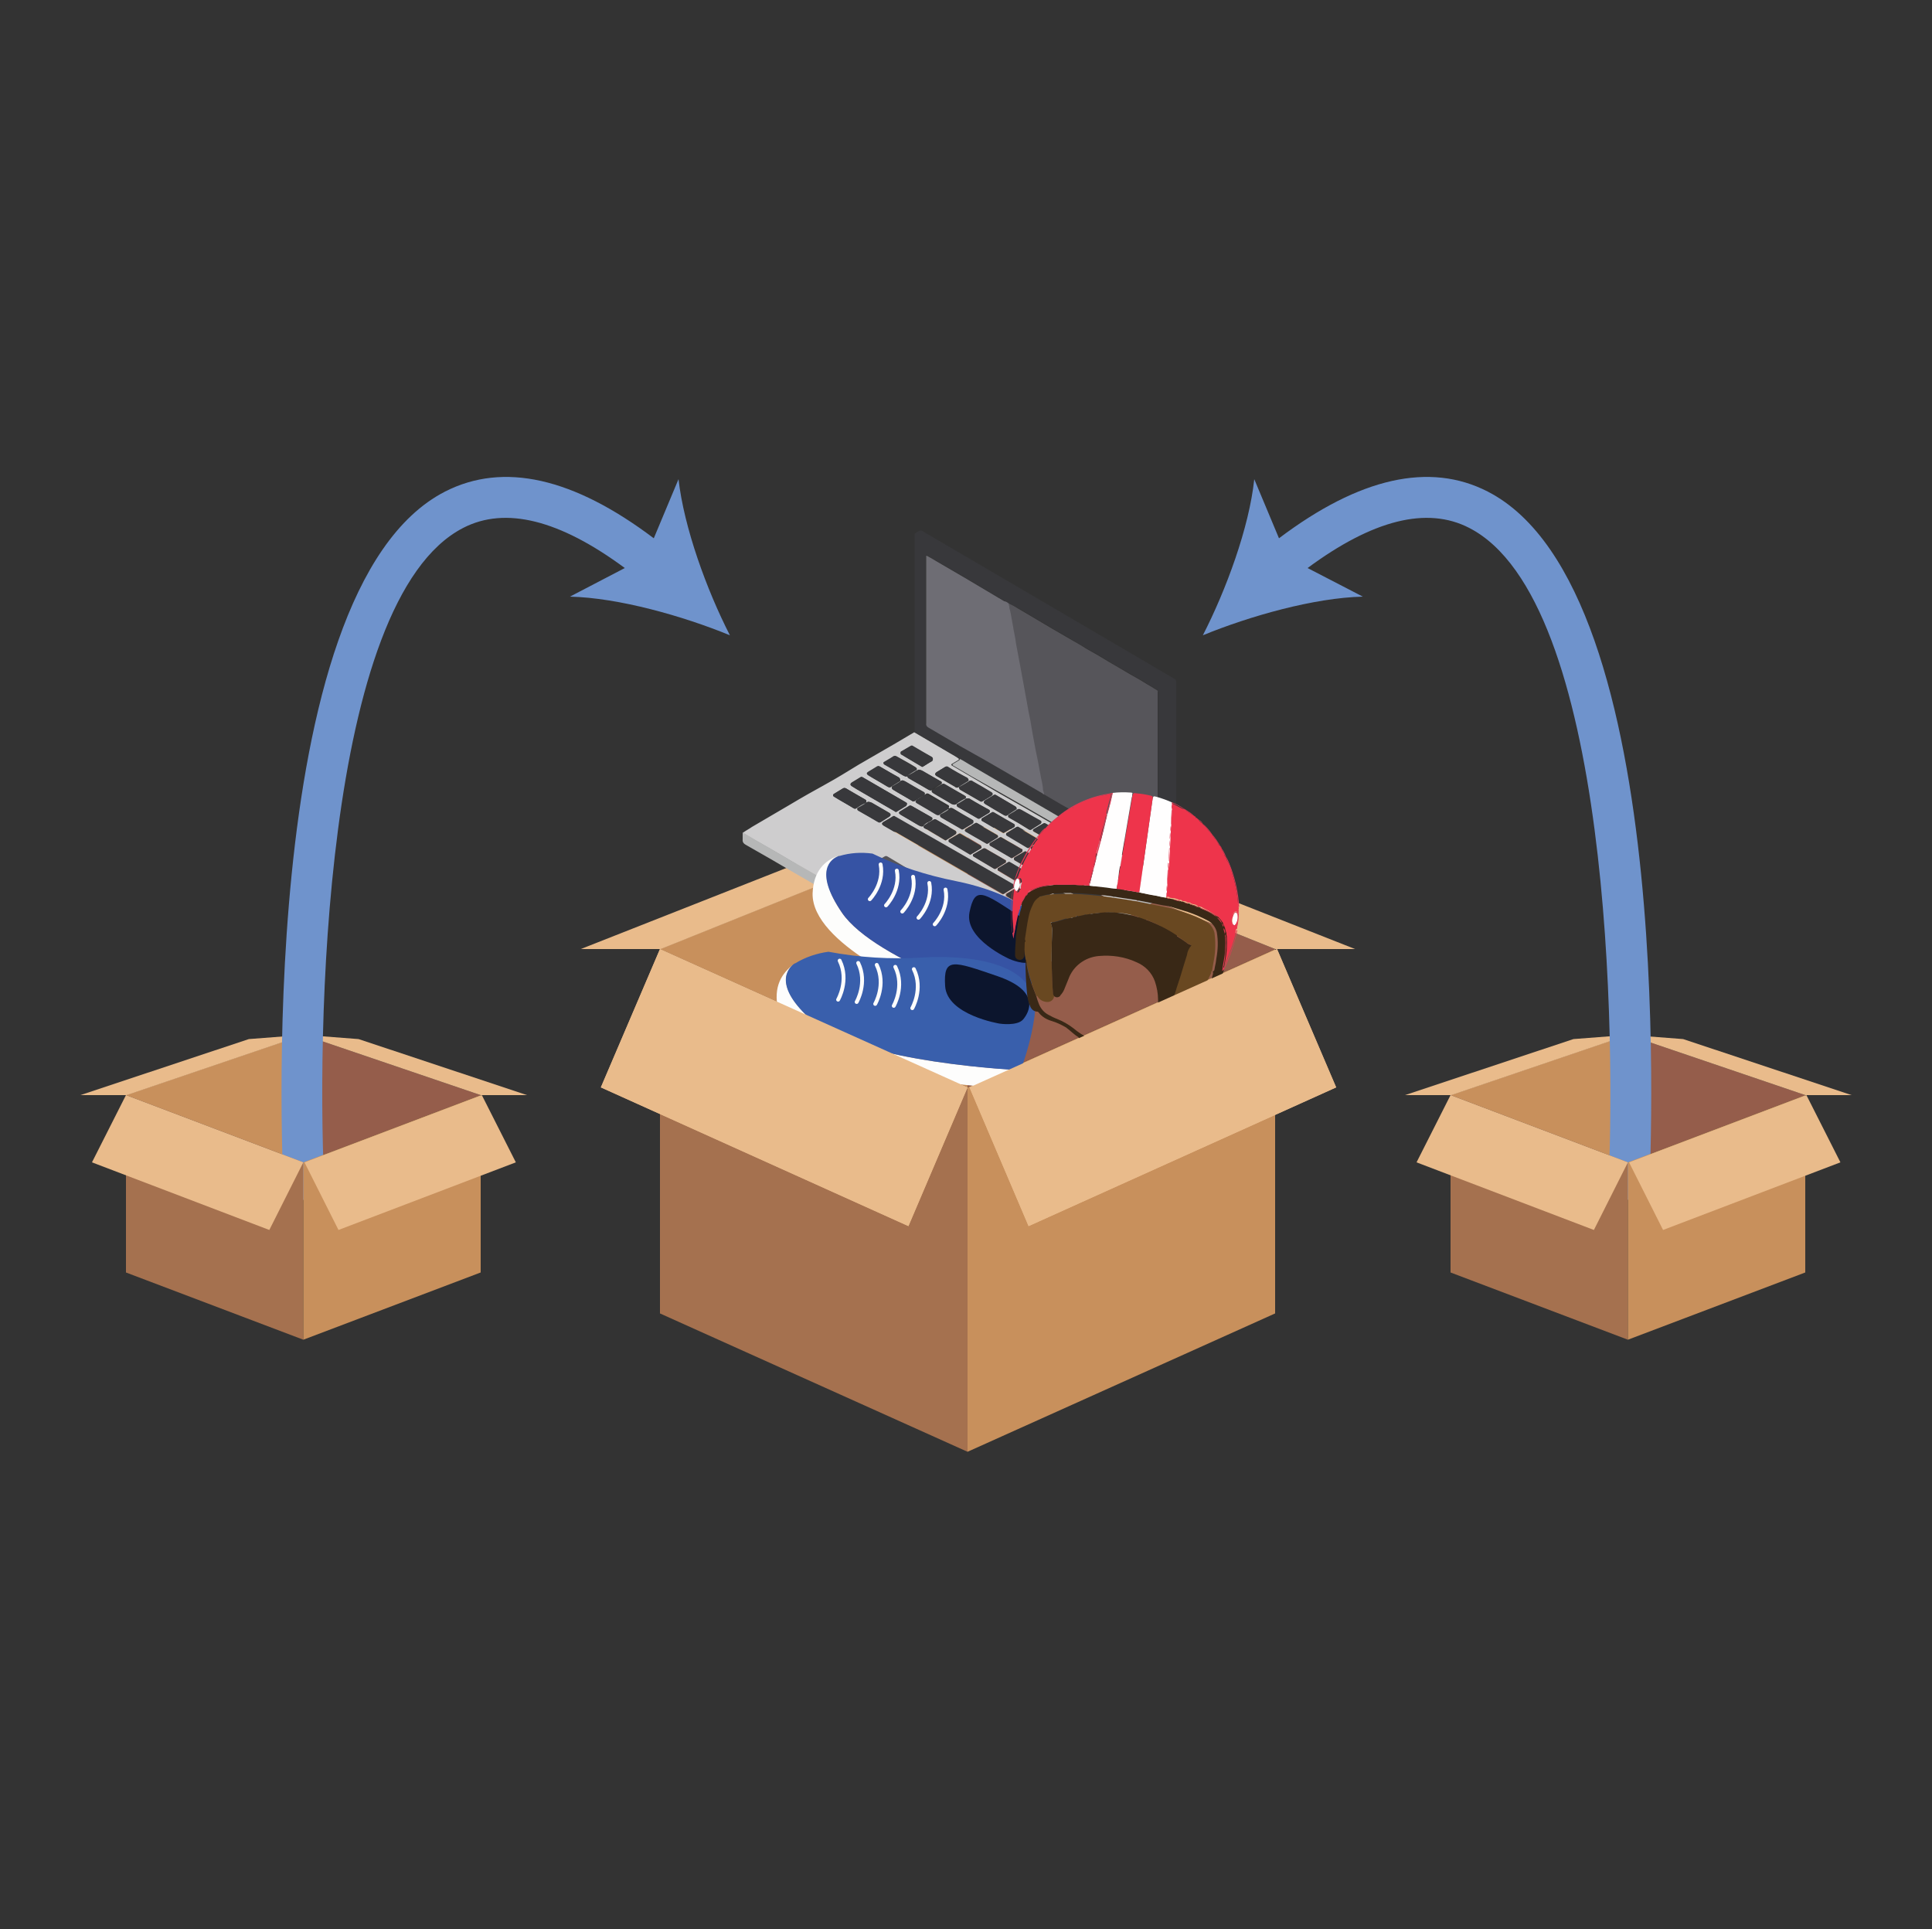 <?xml version="1.0" encoding="utf-8"?>
<!-- Generator: Adobe Illustrator 24.2.1, SVG Export Plug-In . SVG Version: 6.00 Build 0)  -->
<svg version="1.1" id="Layer_1" xmlns="http://www.w3.org/2000/svg" xmlns:xlink="http://www.w3.org/1999/xlink" x="0px" y="0px"
	 viewBox="0 0 500 499.2" style="enable-background:new 0 0 500 499.2;" xml:space="preserve">
<rect x="0" y="0" width="500" height="499.2" fill="#333333" stroke="none"/>
<style type="text/css">
	.st0{fill:#A5714F;}
	.st1{fill:#E9BB8B;}
	.st2{fill:#C8905C;}
	.st3{fill:#955D4B;}
	.st4{fill:#CECDCE;}
	.st5{fill:#38383B;}
	.st6{fill:#B6B7B7;}
	.st7{fill:#56555A;}
	.st8{fill:#6E6D74;}
	.st9{fill:#FDFDFC;}
	.st10{fill:#392816;}
	.st11{fill:#3653A4;}
	.st12{fill:#0C152D;}
	.st13{fill:none;stroke:#FDFDFC;stroke-linecap:round;stroke-linejoin:round;}
	.st14{fill:#395FAC;}
	.st15{fill:#694821;}
	.st16{fill:#EE344B;}
	.st17{fill:#FFFEFE;}
	.st18{fill:#DD3A54;}
	.st19{fill:#DFCEAC;}
	.st20{fill:#6F93CC;}
</style>
<g>
	<polygon class="st0" points="250.4,375.7 170.8,339.9 170.8,245.6 250.4,281.4 	"/>
	<polygon class="st1" points="235.1,317.3 155.5,281.4 170.8,245.6 250.4,281.4 	"/>
	<polygon class="st2" points="330,339.9 250.4,375.7 250.4,281.4 330,245.6 	"/>
	<polygon class="st1" points="266.2,317.3 345.8,281.4 330.5,245.6 250.9,281.4 	"/>
	<polygon class="st2" points="170.8,245.6 250.4,281.4 250.4,213.6 	"/>
	<polygon class="st3" points="250.4,213.6 250.4,281.4 330,245.6 	"/>
	<polygon class="st1" points="330,245.6 350.7,245.6 275.1,215.8 250.4,213.6 	"/>
	<polygon class="st1" points="171,245.6 150.3,245.6 225.9,215.8 250.6,213.6 	"/>
	<path class="st4" d="M192.4,215.4c0.7-0.5,1.5-0.9,2.2-1.4c3.3-1.9,6.6-3.9,9.9-5.8c3-1.8,6-3.5,9.1-5.2s5.8-3.4,8.6-5.1l9.5-5.5
		l4.9-2.9l9.2,5.4c0.8,0.5,1.7,0.9,2.4,1.5c0,0.1-0.1,0.2-0.2,0.3l-1.5,0.9c-0.1,0.1-0.3,0.1-0.3,0.3s0.2,0.2,0.3,0.3l4.6,2.7
		l7.5,4.4l7.2,4.1l9,5.2c1.7,1,3.4,2,5.1,3c1.3,0.8,2.6,1.5,3.9,2.3c0.9,0.5,1.8,1,2.7,1.6c0.5,0.4,1.2,0.4,1.6,0
		c0.5-0.2,0.9-0.5,1.3-0.8c0.2,0,0.3,0.1,0.4,0.2l6.9,4l5.7,3.3c0,0.2-0.1,0.2-0.2,0.3l-2.8,1.6l-4.4,2.6l-2.4,1.4l-4.2,2.4l-5.2,3
		c-1.3,0.8-2.6,1.5-4,2.3l-3.1,1.8l-4.1,2.4l-4.4,2.5l-4.5,2.7c-1.2,0.7-2.5,1.5-3.7,2.2c-0.4,0.2-0.8,0.6-1.4,0.2
		c-0.9-0.6-1.9-1.1-2.8-1.7l-3.9-2.2c-0.7-0.4-1.4-0.7-2.1-1.2s-1.2-0.7-1.9-1.1s-1.2-0.7-1.8-1.1s-1.4-0.8-2-1.1
		c-0.9-0.5-1.8-1.1-2.8-1.6l-3.8-2.1l-3-1.8l-2.2-1.3c-1-0.6-2.1-1.2-3.1-1.8c-0.7-0.4-1.5-0.8-2.2-1.3c-0.4-0.3-0.8-0.5-1.3-0.7
		c-0.9-0.5-1.8-1-2.6-1.5c-1.2-0.6-2.4-1.4-3.6-2.1c-0.9-0.5-1.7-1-2.6-1.5l-3.6-2.1l-4.2-2.4l-3.5-2l-2.7-1.6l-3.1-1.8
		c-1.4-0.8-2.8-1.6-4.2-2.4c-0.9-0.5-1.8-1-2.7-1.6C192.5,215.6,192.4,215.5,192.4,215.4z M247.4,208.1h0.2c0,0.2-0.1,0.5,0.2,0.7
		c1.8,1,3.5,2,5.2,3c0.1,0.1,0.4,0.1,0.5,0l2.3-1.4c0.3-0.1,0.4-0.4,0.2-0.7c-0.1-0.1-0.1-0.2-0.2-0.2c-1.5-0.9-3.1-1.7-4.6-2.6
		c-0.4-0.4-1.1-0.4-1.6,0v-0.2c0.3-0.4,0.2-0.6-0.1-0.8l-5.2-3c-0.1-0.1-0.3-0.1-0.5,0l-2.4,1.4c-0.4,0.2-0.4,0.6,0,0.9
		c1.6,1,3.3,1.9,4.9,2.9C246.8,208.2,247.1,208.3,247.4,208.1L247.4,208.1z M250.6,202.1c0.1-0.3-0.1-0.7-0.5-0.8
		c-1.6-0.9-3.2-1.8-4.9-2.8c-0.2-0.1-0.5-0.1-0.6,0c-0.8,0.5-1.5,0.9-2.3,1.4c-0.4,0.3-0.4,0.6,0,0.9c1.6,0.9,3.2,1.9,4.8,2.8
		c0.3,0.3,0.7,0.3,1,0.1h0.1c0,0.3,0,0.5,0.3,0.7c1.7,1,3.5,2,5.2,3c0.2,0.1,0.4,0.1,0.5,0l2.3-1.4c0.2-0.1,0.4-0.4,0.3-0.6
		c0-0.1-0.2-0.2-0.3-0.3c-1.6-0.9-3.2-1.8-4.8-2.8c-0.3-0.3-0.8-0.3-1.1,0L250.6,202.1z M237.2,199.4c0.2-0.5,0.1-0.6-0.3-0.9
		c-1.6-1-3.3-1.9-4.9-2.8c-0.2-0.1-0.5-0.1-0.6,0c-0.8,0.5-1.5,0.9-2.3,1.4c-0.2,0.1-0.3,0.3-0.3,0.5c0,0.1,0.1,0.2,0.3,0.3
		c1.6,0.9,3.2,1.9,4.8,2.8c0.4,0.3,0.8,0.4,1.2,0v0.1c0,0.3,0,0.5,0.3,0.7c1.7,1,3.5,2,5.2,3c0.1,0.1,0.3,0.1,0.5,0
		c0.8-0.5,1.6-1,2.4-1.5c0.2-0.1,0.4-0.4,0.2-0.6c0-0.1-0.1-0.2-0.2-0.2c-1.6-0.9-3.1-1.8-4.7-2.7c-0.4-0.2-0.8-0.4-1.2,0
		L237.2,199.4z M243.2,210.8l0.1,0.1c0,0.2,0,0.5,0.3,0.6c1.7,1,3.5,2,5.2,3c0.2,0.1,0.4,0.1,0.5,0l2.3-1.5c0.2-0.1,0.4-0.4,0.3-0.6
		c0-0.1-0.1-0.2-0.3-0.3c-1.6-0.9-3.2-1.8-4.8-2.8c-0.4-0.2-0.7-0.4-1.1-0.1l-0.1,0v0l-0.1-0.1c0.2-0.4,0.2-0.6-0.2-0.8
		c-1.7-1-3.3-1.9-5-2.9c-0.2-0.1-0.5-0.1-0.6,0c-0.7,0.5-1.5,0.9-2.2,1.3c-0.5,0.3-0.5,0.6,0,0.9c1.6,1,3.2,1.9,4.9,2.9
		C242.5,211,242.9,211,243.2,210.8z M260.8,210.9l0.1,0.1c0,0.2-0.1,0.4,0.2,0.6c1.8,1,3.5,2,5.2,3.1c0.2,0.1,0.4,0.1,0.6,0
		c0.7-0.5,1.5-0.9,2.2-1.4c0.3-0.1,0.4-0.4,0.3-0.6c0-0.1-0.1-0.2-0.3-0.3c-1.6-0.9-3.2-1.8-4.8-2.7c-0.4-0.2-0.7-0.4-1.1-0.1
		c0,0-0.1,0-0.1,0c0,0,0,0,0,0v-0.1c0-0.2,0.1-0.5-0.2-0.7c-1.7-1-3.4-2-5.1-3c-0.2-0.1-0.4-0.1-0.5,0c-0.8,0.5-1.5,0.9-2.3,1.4
		c-0.4,0.3-0.4,0.6,0,0.9c1.6,1,3.2,1.9,4.9,2.9C260.2,211.1,260.5,211.2,260.8,210.9L260.8,210.9z M224.1,207.8L224.1,207.8
		c0.2-0.4,0.1-0.7-0.2-0.9c-1.7-1-3.4-1.9-5-2.9c-0.2-0.1-0.5-0.1-0.7,0c-0.8,0.5-1.5,0.9-2.3,1.4c-0.4,0.2-0.4,0.6,0,0.8
		c1.6,1,3.3,1.9,4.9,2.9c0.3,0.2,0.6,0.3,0.9,0h0.2c0,0.2-0.1,0.5,0.2,0.6c1.7,1,3.5,2,5.2,3c0.2,0.1,0.4,0.1,0.6,0l2.2-1.4
		c0.5-0.3,0.5-0.7,0-1c-1.5-0.9-3-1.7-4.5-2.6C225,207.5,224.6,207.3,224.1,207.8L224.1,207.8z M239.1,213.6
		c-0.1,0.3-0.2,0.5,0.1,0.7l5.3,3.1c0.1,0.1,0.3,0.1,0.4,0l2.4-1.5c0.2-0.2,0.3-0.5,0.1-0.8c0,0-0.1-0.1-0.1-0.1l-5-2.9
		c-0.2-0.1-0.4-0.1-0.6,0l-1.4,0.8l-0.1-0.1l0.9-0.5c0.2-0.1,0.3-0.4,0.2-0.6c0-0.1-0.1-0.2-0.2-0.2l-5.1-2.9
		c-0.2-0.1-0.4-0.1-0.5,0c-0.8,0.5-1.5,0.9-2.3,1.4c-0.5,0.3-0.5,0.6,0,0.9c1.5,0.9,3.1,1.8,4.6,2.7c0.5,0.3,1,0.5,1.5,0
		L239.1,213.6z M233,202.2V202c0-0.3-0.1-0.6-0.4-0.8c-1.6-0.9-3.3-1.9-4.9-2.8c-0.2-0.1-0.4-0.1-0.6,0c-0.8,0.5-1.5,0.9-2.3,1.4
		c-0.5,0.3-0.5,0.6,0,0.9c1.6,1,3.3,1.9,4.9,2.9c0.4,0.2,0.6,0.3,1,0h0.1c-0.1,0.3,0.1,0.6,0.4,0.8c1.6,1,3.3,1.9,4.9,2.9
		c0.2,0.1,0.4,0.1,0.6,0c0.8-0.5,1.6-1,2.4-1.5c0.2-0.1,0.3-0.4,0.2-0.6c-0.1-0.1-0.1-0.2-0.3-0.2c-1.6-0.9-3.1-1.8-4.7-2.7
		C233.8,201.9,233.4,201.8,233,202.2L233,202.2z M248.6,233.1l-0.4-0.2l-18.8-11.1c-0.2-0.1-0.4-0.1-0.6,0l-9.4,5.4
		c-0.4,0.2-0.4,0.2,0,0.5l19,11.2c0.2,0.1,0.4,0.1,0.6,0l3.7-2.2c1.8-1.1,3.7-2.2,5.5-3.2C248.4,233.3,248.6,233.3,248.6,233.1
		L248.6,233.1z M262.4,229.4c0-0.3-0.1-0.4-0.3-0.5l-14.4-8.3l-16.1-9.2c-0.2-0.2-0.5-0.2-0.7,0c-0.7,0.5-1.5,0.9-2.2,1.3
		c-0.6,0.3-0.6,0.6,0,1l19.9,11.5l10.6,6.1c0.2,0.1,0.3,0.2,0.5,0.1c0.8-0.5,1.6-1,2.4-1.5C262.3,229.7,262.4,229.6,262.4,229.4
		L262.4,229.4z M234.7,208.1c0.1-0.2-0.1-0.3-0.3-0.5l-11.2-6.5c-0.2-0.1-0.4-0.1-0.5,0l-2.3,1.4c-0.4,0.3-0.4,0.6,0,0.9l1.3,0.8
		l9.8,5.7c0.2,0.2,0.5,0.2,0.6,0c0.8-0.5,1.5-1,2.3-1.4C234.6,208.4,234.7,208.3,234.7,208.1L234.7,208.1z M291,230.1
		c0.1-0.3-0.1-0.4-0.3-0.5l-7.8-4.5c-0.2-0.1-0.4-0.1-0.5,0l-2.4,1.4c-0.2,0.1-0.3,0.3-0.2,0.6c0,0.1,0.1,0.2,0.2,0.2l7.9,4.6
		c0.2,0.1,0.4,0.1,0.5,0c0.8-0.5,1.5-1,2.3-1.4C290.9,230.5,291,230.4,291,230.1L291,230.1z M266.9,235.3c0,0.2,0.1,0.3,0.2,0.4
		c2.6,1.5,5.2,3,7.7,4.5c0.3,0.2,0.6,0.2,0.8,0l2.2-1.4c0.2-0.1,0.3-0.4,0.2-0.7c0-0.1-0.1-0.1-0.2-0.2l-7.9-4.6
		c-0.1-0.1-0.3-0.1-0.4,0c-0.8,0.5-1.7,1-2.5,1.5C267,235.1,266.9,235.1,266.9,235.3L266.9,235.3z M286.7,232.9
		c0.1-0.2-0.1-0.3-0.3-0.5l-7.8-4.5c-0.1-0.1-0.4-0.1-0.5,0l-2.4,1.4c-0.4,0.2-0.4,0.6,0,0.8c2.6,1.5,5.2,3.1,7.9,4.6
		c0.1,0.1,0.3,0.1,0.5,0c0.8-0.5,1.6-1,2.4-1.5C286.6,233.2,286.7,233.1,286.7,232.9z M282.4,235.7c0-0.2-0.1-0.3-0.2-0.4l-7.8-4.6
		c-0.1-0.1-0.3-0.1-0.5,0c-0.8,0.5-1.6,1-2.4,1.4c-0.2,0.1-0.3,0.3-0.3,0.6c0,0.1,0.1,0.2,0.3,0.3c2.6,1.6,5.2,3.1,7.9,4.7
		c0.2,0.1,0.4,0.1,0.5,0c0.8-0.5,1.5-1,2.3-1.4C282.3,236.1,282.4,235.9,282.4,235.7L282.4,235.7z M288.7,223.9
		c0.1-0.2-0.1-0.3-0.2-0.4c-1.7-1-3.4-2-5.1-3c-0.2-0.1-0.4-0.1-0.5,0c-0.8,0.5-1.6,1-2.4,1.4c-0.2,0.1-0.3,0.3-0.3,0.5
		c0,0.1,0.1,0.2,0.3,0.3l5.2,3.1c0.1,0.1,0.3,0.1,0.5,0c0.8-0.5,1.6-1,2.4-1.5C288.6,224.3,288.7,224.1,288.7,223.9L288.7,223.9z
		 M258.3,216.5c0-0.2-0.1-0.4-0.2-0.5l-5.2-3c-0.2-0.1-0.3-0.1-0.5,0c-0.8,0.5-1.6,0.9-2.4,1.4c-0.4,0.2-0.4,0.6,0,0.8l5.2,3
		c0.1,0.1,0.4,0.1,0.5,0c0.8-0.5,1.6-1,2.4-1.5C258.2,216.7,258.4,216.6,258.3,216.5L258.3,216.5z M295.1,227.6
		c0-0.2-0.1-0.3-0.2-0.4l-5.2-3c-0.1-0.1-0.3-0.1-0.4,0l-2.5,1.5c-0.2,0.1-0.3,0.3-0.2,0.6c0,0.1,0.1,0.2,0.2,0.2l5.2,3.1
		c0.1,0.1,0.3,0.1,0.5,0c0.8-0.5,1.6-1,2.4-1.5C295,228,295.1,227.8,295.1,227.6L295.1,227.6z M264.6,220.1c0-0.2-0.1-0.4-0.2-0.4
		l-5.1-3c-0.2-0.1-0.4-0.1-0.5,0l-2.4,1.4c-0.2,0.1-0.3,0.3-0.2,0.6c0,0.1,0.1,0.2,0.2,0.2l5.3,3.1c0.1,0.1,0.3,0.1,0.4,0
		c0.8-0.5,1.6-1,2.4-1.5C264.6,220.4,264.7,220.3,264.6,220.1L264.6,220.1z M275.3,221.1c0-0.2-0.1-0.4-0.3-0.5l-5.1-3
		c-0.2-0.1-0.3-0.1-0.5,0c-0.8,0.5-1.6,1-2.4,1.4c-0.2,0.1-0.3,0.3-0.2,0.6c0,0.1,0.1,0.2,0.2,0.2l5.2,3.1c0.1,0.1,0.3,0.1,0.5,0
		c0.8-0.5,1.6-1,2.4-1.5C275.2,221.4,275.3,221.3,275.3,221.1L275.3,221.1z M254,212.1c0,0.2,0,0.3,0.2,0.4c1.8,1,3.5,2.1,5.3,3.1
		c0.1,0.1,0.3,0.1,0.4,0c0.8-0.5,1.6-1,2.5-1.5c0.2-0.1,0.3-0.4,0.2-0.6c0-0.1-0.1-0.2-0.2-0.2c-1.7-1-3.4-2-5.2-3
		c-0.1-0.1-0.3-0.1-0.5,0l-2.5,1.5C254.1,211.8,254,212,254,212.1L254,212.1z M282.3,220.1c0-0.2,0-0.3-0.2-0.4l-5.2-3
		c-0.1-0.1-0.3-0.1-0.4,0c-0.8,0.5-1.7,1-2.5,1.5c-0.2,0.1-0.3,0.4-0.2,0.6c0,0.1,0.1,0.1,0.2,0.2l5.3,3.1c0.1,0.1,0.2,0.1,0.4,0
		c0.9-0.5,1.7-1,2.5-1.5C282.3,220.5,282.3,220.3,282.3,220.1L282.3,220.1z M275.9,216.5c0-0.2,0-0.3-0.2-0.4c-1.7-1-3.5-2-5.2-3
		c-0.1-0.1-0.3-0.1-0.5,0c-0.8,0.5-1.6,0.9-2.4,1.4c-0.4,0.2-0.4,0.6,0,0.8l5.2,3c0.2,0.1,0.4,0.1,0.5,0c0.8-0.5,1.5-1,2.3-1.4
		C275.9,216.8,276,216.7,275.9,216.5L275.9,216.5z M273.1,230.3c0.1-0.2,0-0.3-0.2-0.4l-5.2-3c-0.1-0.1-0.3-0.1-0.4,0l-2.4,1.4
		c-0.4,0.2-0.4,0.6,0,0.8l5.2,3.1c0.1,0.1,0.3,0.1,0.5,0l2.4-1.5C273.1,230.7,273.1,230.5,273.1,230.3L273.1,230.3z M271,223.8
		c0-0.2,0-0.3-0.2-0.4l-5.2-3c-0.1-0.1-0.4-0.1-0.5,0c-0.8,0.5-1.6,1-2.4,1.4c-0.2,0.1-0.3,0.3-0.3,0.6c0,0.1,0.1,0.2,0.3,0.3l5.2,3
		c0.1,0.1,0.4,0.1,0.5,0c0.8-0.5,1.6-1,2.4-1.5C270.9,224.1,271,224,271,223.8L271,223.8z M260.3,222.9c0.1-0.2,0-0.3-0.2-0.4
		c-1.7-1-3.4-1.9-5-2.9c-0.2-0.1-0.4-0.1-0.6,0c-0.8,0.5-1.6,0.9-2.4,1.4c-0.2,0.1-0.3,0.3-0.2,0.5c0,0.1,0.1,0.2,0.2,0.2l5.2,3.1
		c0.1,0.1,0.3,0.1,0.5,0c0.8-0.5,1.6-1,2.4-1.5C260.3,223.3,260.4,223.1,260.3,222.9z M268.9,233.2c0.1-0.2-0.1-0.3-0.3-0.5
		l-5.1-2.9c-0.2-0.1-0.4-0.1-0.6,0c-0.8,0.5-1.6,0.9-2.4,1.4c-0.2,0.1-0.3,0.3-0.2,0.6c0,0.1,0.1,0.2,0.2,0.2l5.2,3.1
		c0.1,0.1,0.3,0.1,0.4,0l2.4-1.5C268.8,233.5,268.9,233.3,268.9,233.2L268.9,233.2z M277.4,227.5c0.1-0.2-0.1-0.3-0.2-0.4l-5.2-3
		c-0.1-0.1-0.3-0.1-0.4,0l-2.5,1.5c-0.2,0.1-0.3,0.4-0.2,0.6c0,0.1,0.1,0.1,0.2,0.2l5.3,3.1c0.1,0.1,0.3,0.1,0.4,0l2.4-1.5
		C277.4,227.9,277.5,227.7,277.4,227.5L277.4,227.5z M254,219.2c0-0.2-0.1-0.4-0.2-0.5c-1.7-1-3.4-2-5.1-3c-0.1-0.1-0.4-0.1-0.5,0
		l-2.4,1.4c-0.2,0.1-0.3,0.3-0.2,0.6c0,0.1,0.1,0.2,0.2,0.2l5.2,3.1c0.1,0.1,0.3,0.1,0.4,0l2.5-1.5C254,219.5,254,219.4,254,219.2
		L254,219.2z M281.7,224.8c0-0.2-0.1-0.4-0.2-0.4c-1.7-1-3.5-2-5.2-3c-0.1-0.1-0.3-0.1-0.4,0l-2.5,1.5c-0.2,0.1-0.3,0.4-0.2,0.6
		c0,0.1,0.1,0.1,0.2,0.2c1.8,1,3.5,2.1,5.3,3.1c0.1,0.1,0.3,0.1,0.4,0l2.5-1.5C281.7,225.2,281.7,225,281.7,224.8L281.7,224.8z
		 M268.9,217.4c0.1-0.2-0.1-0.3-0.2-0.4l-5.1-3c-0.1-0.1-0.3-0.1-0.5,0c-0.8,0.5-1.6,1-2.4,1.4c-0.2,0.1-0.3,0.3-0.2,0.6
		c0,0.1,0.1,0.2,0.2,0.2l5.2,3.1c0.1,0.1,0.3,0.1,0.5,0c0.8-0.5,1.6-1,2.4-1.5C268.8,217.7,268.9,217.6,268.9,217.4L268.9,217.4z
		 M266.7,226.6c0-0.2-0.1-0.4-0.2-0.4l-5.1-3c-0.1-0.1-0.3-0.1-0.5,0l-2.5,1.5c-0.2,0.1-0.3,0.3-0.2,0.5c0,0.1,0.1,0.2,0.2,0.2
		l5.2,3.1c0.2,0.1,0.4,0.1,0.6,0l2.3-1.5C266.6,227,266.7,226.8,266.7,226.6L266.7,226.6z M241.4,196.4c0.1-0.2-0.1-0.3-0.2-0.4
		c-1.7-1-3.4-1.9-5-2.9c-0.2-0.1-0.4-0.1-0.5,0c-0.8,0.5-1.6,1-2.4,1.4c-0.2,0.1-0.3,0.4-0.2,0.6c0,0.1,0.1,0.2,0.2,0.2
		c1.7,1,3.5,2.1,5.2,3.1c0.1,0.1,0.3,0.1,0.4,0c0.8-0.5,1.5-1,2.3-1.4C241.4,196.8,241.4,196.6,241.4,196.4L241.4,196.4z"/>
	<path class="st5" d="M302.7,228l-5.7-3.3l-6.9-4c-0.1-0.1-0.2-0.2-0.4-0.2c-0.1-0.1-0.2-0.2-0.4-0.3l-18-10.5
		c-6.8-4-13.6-8-20.4-11.9c-0.9-0.5-1.7-1-2.6-1.5s-1.6-1-2.4-1.5l-9.2-5.4v-0.8c0-16.7,0-33.4,0-50.1c0-0.3,0.1-0.5,0.3-0.6
		c0.4-0.2,0.8-0.6,1.3-0.6s0.8,0.4,1.2,0.6l32.1,18.8c10.8,6.3,21.6,12.7,32.4,19c0.2,0.1,0.4,0.4,0.4,0.7c0,16.1,0,32.3,0,48.4
		c0.1,1.1-0.3,2.3-1.2,3c-0.1,0-0.1,0.1-0.2,0.1L302.7,228z M261.1,156.2c-0.4-0.3-0.8-0.6-1.3-0.8l-4.2-2.5l-5.9-3.5l-7.2-4.2
		c-0.9-0.5-1.8-1-2.6-1.5c-0.2-0.1-0.3-0.1-0.3,0.1c0,0.1,0,0.1,0,0.2c0,14.3,0,28.7,0,43c-0.1,0.5,0.2,0.9,0.6,1.1
		c2.8,1.5,5.5,3.2,8.2,4.8l6.3,3.7l5.7,3.3c1.6,0.9,3.2,1.8,4.7,2.7l4.8,2.8c0.1,0.2,0.4,0.2,0.6,0.3c1.4,0.8,2.7,1.6,4.1,2.4
		l3.7,2.1l4.5,2.6c1.2,0.7,2.4,1.4,3.6,2.1c1.7,1,3.4,2,5.1,3c1.5,0.9,3,1.7,4.6,2.6c1,0.6,2,1.2,3.1,1.8c0.5,0.3,0.5,0.3,0.5-0.3
		v-42.6c0-0.1,0-0.2,0-0.4c0-0.2-0.1-0.4-0.2-0.5l-1.8-1.1c-1.1-0.6-2.1-1.3-3.2-1.9c-1.3-0.7-2.5-1.5-3.8-2.2s-2.4-1.4-3.6-2.1
		l-3-1.8l-3-1.7c-1.2-0.7-2.5-1.4-3.7-2.2l-5-2.9l-4.9-2.9l-4.4-2.6C262.4,156.8,261.7,156.5,261.1,156.2z"/>
	<path class="st6" d="M302.7,228h0.2c-0.1,0.1-0.1,0.3-0.1,0.4c0,0.7,0,1.5,0,2.2c0,0.3-0.1,0.5-0.4,0.6l-6.3,3.7l-7.9,4.5l-8.9,5.2
		c-3.4,2-6.9,4-10.3,6l-9,5.2c-0.4,0.2-0.8,0.4-1.1,0.7c-0.1,0.1-0.3,0.1-0.5,0l-12.4-7.2l-15.7-9.1l-12.2-7.1l-12.5-7.2
		c-4.1-2.4-8.2-4.8-12.3-7.1c-0.7-0.4-1.2-0.7-1.1-1.6c0-0.5,0-1.1,0-1.6c0-0.1,0-0.2,0.1-0.2s0.1,0.2,0.2,0.2
		c0.9,0.5,1.8,1,2.7,1.6c1.4,0.8,2.8,1.6,4.2,2.4l3.1,1.8l2.7,1.6l3.5,2l4.2,2.4l3.6,2.1c0.9,0.5,1.7,1,2.6,1.5
		c1.2,0.7,2.4,1.4,3.6,2.1c0.9,0.5,1.7,1,2.6,1.5c0.4,0.2,0.9,0.5,1.3,0.7c0.7,0.5,1.5,0.8,2.2,1.3c1,0.6,2,1.2,3.1,1.8l2.2,1.3
		l3.1,1.8l3.7,2.1c0.9,0.5,1.8,1.1,2.8,1.6c0.7,0.4,1.4,0.8,2,1.1s1.2,0.7,1.8,1.1s1.3,0.7,1.9,1.1s1.4,0.8,2.1,1.2l3.9,2.2
		c1,0.5,1.9,1.1,2.8,1.7c0.6,0.4,1,0,1.4-0.2c1.2-0.7,2.5-1.5,3.7-2.2l4.5-2.7l4.4-2.5l4.1-2.4l3.1-1.8c1.3-0.8,2.6-1.5,4-2.3l5.2-3
		l4.2-2.4l2.4-1.4l4.4-2.6l2.8-1.6C302.5,228.2,302.7,228.2,302.7,228z"/>
	<path class="st7" d="M248.6,233.1c0,0.2-0.2,0.2-0.3,0.2c-1.8,1.1-3.7,2.2-5.5,3.2l-3.6,2.2c-0.2,0.1-0.4,0.1-0.6,0l-19-11.2
		c-0.4-0.2-0.4-0.2,0-0.5l9.4-5.4c0.2-0.1,0.4-0.1,0.6,0l18.7,11.2L248.6,233.1z"/>
	<path class="st5" d="M262.4,229.4c0,0.2,0,0.3-0.2,0.4c-0.8,0.5-1.6,1-2.4,1.5c-0.2,0.1-0.4,0-0.5-0.1l-10.6-6.1l-19.9-11.5
		c-0.6-0.3-0.6-0.6,0-1c0.7-0.4,1.5-0.9,2.2-1.3c0.2-0.2,0.5-0.2,0.7,0l16.1,9.2l14.4,8.3C262.3,229,262.4,229.1,262.4,229.4z"/>
	<path class="st6" d="M248.4,196.4c0.9,0.4,1.7,1,2.6,1.5c6.8,4,13.6,7.9,20.4,11.9l18,10.5c0.1,0.1,0.3,0.2,0.4,0.3
		c-0.4,0.3-0.9,0.6-1.3,0.8c-0.5,0.4-1.2,0.4-1.6,0c-0.9-0.6-1.8-1-2.7-1.6c-1.3-0.8-2.6-1.5-3.9-2.3c-1.7-1-3.4-2-5.1-3l-9-5.2
		l-7.2-4.1l-7.6-4.3l-4.6-2.7c-0.1-0.1-0.3-0.1-0.3-0.3s0.2-0.2,0.3-0.3l1.5-0.9C248.3,196.7,248.4,196.5,248.4,196.4z"/>
	<path class="st5" d="M234.7,208.1c0,0.2-0.1,0.3-0.2,0.5c-0.8,0.5-1.5,0.9-2.3,1.4c-0.2,0.2-0.5,0.2-0.6,0l-9.8-5.7l-1.3-0.8
		c-0.5-0.3-0.5-0.6,0-0.9l2.3-1.4c0.2-0.1,0.4-0.1,0.5,0l11.2,6.5C234.6,207.7,234.8,207.8,234.7,208.1z"/>
	<path class="st5" d="M291,230.1c0,0.2-0.1,0.3-0.2,0.5c-0.8,0.5-1.5,1-2.3,1.4c-0.2,0.1-0.4,0.1-0.5,0l-7.9-4.6
		c-0.2-0.1-0.3-0.3-0.2-0.6c0-0.1,0.1-0.2,0.2-0.2l2.4-1.4c0.2-0.1,0.4-0.1,0.5,0l7.8,4.5C290.8,229.8,291.1,229.9,291,230.1z"/>
	<path class="st5" d="M266.9,235.3c0-0.2,0-0.3,0.2-0.4c0.8-0.5,1.7-1,2.5-1.5c0.1-0.1,0.3-0.1,0.4,0l7.9,4.6
		c0.2,0.1,0.3,0.4,0.2,0.7c0,0.1-0.1,0.1-0.2,0.2l-2.2,1.4c-0.3,0.2-0.6,0.2-0.8,0c-2.6-1.5-5.1-3-7.7-4.5
		C267,235.6,266.9,235.5,266.9,235.3z"/>
	<path class="st5" d="M286.7,232.9c0,0.2,0,0.3-0.2,0.4c-0.8,0.5-1.6,1-2.4,1.5c-0.1,0.1-0.3,0.1-0.5,0c-2.6-1.6-5.2-3.1-7.9-4.6
		c-0.4-0.2-0.4-0.6,0-0.8l2.4-1.4c0.1-0.1,0.4-0.1,0.5,0l7.8,4.5C286.6,232.5,286.7,232.6,286.7,232.9z"/>
	<path class="st5" d="M282.4,235.7c0,0.2-0.1,0.4-0.2,0.5c-0.8,0.5-1.5,1-2.3,1.4c-0.2,0.1-0.4,0.1-0.5,0c-2.6-1.6-5.2-3.1-7.9-4.7
		c-0.2-0.1-0.3-0.3-0.3-0.6c0-0.1,0.1-0.2,0.3-0.3c0.8-0.5,1.6-0.9,2.4-1.4c0.1-0.1,0.3-0.1,0.5,0l7.8,4.6
		C282.3,235.4,282.4,235.5,282.4,235.7z"/>
	<path class="st5" d="M288.7,223.9c0,0.2-0.1,0.4-0.2,0.5c-0.8,0.5-1.6,1-2.4,1.5c-0.1,0.1-0.3,0.1-0.5,0l-5.2-3.1
		c-0.2-0.1-0.3-0.3-0.3-0.5c0-0.1,0.1-0.2,0.3-0.3c0.8-0.5,1.6-0.9,2.4-1.4c0.2-0.1,0.4-0.1,0.5,0c1.7,1,3.4,2,5.1,3
		C288.6,223.6,288.7,223.7,288.7,223.9z"/>
	<path class="st5" d="M258.3,216.4c0.1,0.2-0.1,0.3-0.2,0.4c-0.8,0.5-1.6,1-2.4,1.5c-0.1,0.1-0.4,0.1-0.5,0l-5.2-3
		c-0.4-0.2-0.4-0.6,0-0.8c0.8-0.5,1.6-0.9,2.4-1.4c0.2-0.1,0.3-0.1,0.5,0l5.2,3C258.2,216.1,258.3,216.3,258.3,216.4z"/>
	<path class="st5" d="M295.1,227.6c0,0.2,0,0.3-0.2,0.4c-0.8,0.5-1.6,1-2.4,1.5c-0.1,0.1-0.3,0.1-0.5,0l-5.2-3.1
		c-0.2-0.1-0.3-0.3-0.2-0.6c0-0.1,0.1-0.2,0.2-0.2l2.5-1.5c0.1-0.1,0.3-0.1,0.4,0l5.2,3C295,227.3,295.1,227.4,295.1,227.6z"/>
	<path class="st5" d="M264.6,220.1c0,0.2-0.1,0.3-0.2,0.4c-0.8,0.5-1.6,1-2.4,1.5c-0.1,0.1-0.3,0.1-0.4,0l-5.3-3.1
		c-0.2-0.1-0.3-0.3-0.2-0.6c0-0.1,0.1-0.2,0.2-0.2l2.4-1.4c0.2-0.1,0.4-0.1,0.5,0l5.1,3C264.6,219.7,264.7,219.9,264.6,220.1z"/>
	<path class="st5" d="M275.3,221.1c0,0.2-0.1,0.3-0.2,0.4c-0.8,0.5-1.6,1-2.4,1.5c-0.1,0.1-0.3,0.1-0.5,0l-5.2-3.1
		c-0.2-0.1-0.3-0.3-0.2-0.6c0-0.1,0.1-0.2,0.2-0.2c0.8-0.5,1.6-1,2.4-1.4c0.2-0.1,0.3-0.1,0.5,0l5.1,3
		C275.2,220.7,275.4,220.9,275.3,221.1z"/>
	<path class="st5" d="M254,212.1c0-0.2,0.1-0.3,0.2-0.4l2.5-1.5c0.1-0.1,0.3-0.1,0.5,0c1.7,1,3.4,2,5.2,3c0.2,0.1,0.3,0.4,0.2,0.6
		c0,0.1-0.1,0.2-0.2,0.2c-0.8,0.5-1.6,1-2.5,1.5c-0.1,0.1-0.3,0.1-0.4,0c-1.8-1-3.5-2.1-5.3-3.1C254.1,212.4,254,212.3,254,212.1z"
		/>
	<path class="st5" d="M282.3,220.2c0,0.2,0,0.3-0.2,0.4c-0.8,0.5-1.6,1.1-2.5,1.5c-0.1,0.1-0.2,0.1-0.4,0L274,219
		c-0.2-0.1-0.3-0.4-0.2-0.6c0-0.1,0.1-0.1,0.2-0.2c0.8-0.5,1.7-1,2.5-1.5c0.1-0.1,0.3-0.1,0.4,0l5.2,3
		C282.2,219.9,282.3,220,282.3,220.2z"/>
	<path class="st5" d="M275.9,216.5c0,0.2-0.1,0.3-0.2,0.4c-0.8,0.5-1.5,1-2.3,1.4c-0.2,0.1-0.4,0.1-0.5,0l-5.2-3
		c-0.4-0.2-0.4-0.6,0-0.8c0.8-0.5,1.6-0.9,2.4-1.4c0.1-0.1,0.3-0.1,0.5,0c1.7,1,3.5,2,5.2,3C275.9,216.2,276,216.4,275.9,216.5z"/>
	<path class="st5" d="M273.1,230.3c0,0.2,0,0.4-0.2,0.5l-2.4,1.5c-0.1,0.1-0.3,0.1-0.5,0l-5.2-3.1c-0.4-0.2-0.4-0.6,0-0.8l2.4-1.4
		c0.1-0.1,0.3-0.1,0.4,0l5.2,3C273.1,230,273.2,230.1,273.1,230.3z"/>
	<path class="st5" d="M271,223.8c0,0.2-0.1,0.4-0.2,0.4c-0.8,0.5-1.6,1-2.4,1.5c-0.1,0.1-0.4,0.1-0.5,0l-5.2-3
		c-0.2-0.1-0.3-0.3-0.3-0.6c0-0.1,0.1-0.2,0.3-0.3c0.8-0.5,1.6-0.9,2.4-1.4c0.1-0.1,0.4-0.1,0.5,0l5.2,3
		C271,223.5,271.1,223.6,271,223.8z"/>
	<path class="st5" d="M260.3,222.9c0.1,0.2,0,0.3-0.2,0.4c-0.8,0.5-1.6,1-2.4,1.5c-0.1,0.1-0.3,0.1-0.5,0l-5.2-3.1
		c-0.2-0.1-0.3-0.3-0.2-0.5c0-0.1,0.1-0.2,0.2-0.2c0.8-0.5,1.6-0.9,2.4-1.4c0.2-0.1,0.4-0.1,0.6,0c1.7,1,3.4,1.9,5,2.9
		C260.3,222.6,260.4,222.7,260.3,222.9z"/>
	<path class="st5" d="M268.9,233.2c0,0.2-0.1,0.4-0.2,0.4l-2.4,1.5c-0.1,0.1-0.3,0.1-0.4,0l-5.2-3.1c-0.2-0.1-0.3-0.3-0.2-0.6
		c0-0.1,0.1-0.2,0.2-0.2c0.8-0.5,1.6-0.9,2.4-1.4c0.2-0.1,0.4-0.1,0.6,0l5.1,2.9C268.8,232.8,268.9,232.9,268.9,233.2z"/>
	<path class="st5" d="M277.4,227.5c0,0.2-0.1,0.4-0.2,0.5l-2.4,1.5c-0.1,0.1-0.3,0.1-0.4,0l-5.3-3.1c-0.2-0.1-0.3-0.4-0.2-0.6
		c0-0.1,0.1-0.1,0.2-0.2l2.5-1.5c0.1-0.1,0.3-0.1,0.4,0l5.2,3C277.4,227.2,277.5,227.3,277.4,227.5z"/>
	<path class="st5" d="M254,219.2c0.1,0.2,0,0.3-0.2,0.4l-2.5,1.5c-0.1,0.1-0.3,0.1-0.4,0l-5.2-3.1c-0.2-0.1-0.3-0.3-0.2-0.6
		c0-0.1,0.1-0.2,0.2-0.2l2.4-1.4c0.1-0.1,0.4-0.1,0.5,0c1.7,1,3.4,2,5.1,3C253.9,218.9,254,219.1,254,219.2z"/>
	<path class="st5" d="M221.7,209.1c-0.3,0.3-0.6,0.2-0.9,0c-1.6-1-3.3-1.9-4.9-2.9c-0.4-0.2-0.4-0.6,0-0.8c0.8-0.5,1.5-0.9,2.3-1.4
		c0.2-0.1,0.5-0.1,0.7,0c1.7,1,3.3,1.9,5,2.9c0.4,0.2,0.4,0.5,0.1,0.8C223.2,208.1,222.5,208.6,221.7,209.1z"/>
	<path class="st5" d="M281.7,224.8c0,0.2,0,0.3-0.2,0.4l-2.5,1.5c-0.1,0.1-0.3,0.1-0.4,0c-1.8-1-3.5-2.1-5.3-3.1
		c-0.2-0.1-0.3-0.4-0.2-0.6c0-0.1,0.1-0.1,0.2-0.2l2.5-1.5c0.1-0.1,0.3-0.1,0.4,0c1.7,1,3.4,2,5.2,3
		C281.6,224.5,281.7,224.7,281.7,224.8z"/>
	<path class="st5" d="M268.9,217.4c0,0.2-0.1,0.4-0.2,0.5c-0.8,0.5-1.6,1-2.4,1.5c-0.1,0.1-0.3,0.1-0.5,0l-5.2-3.1
		c-0.2-0.1-0.3-0.3-0.2-0.6c0-0.1,0.1-0.2,0.2-0.2c0.8-0.5,1.6-1,2.4-1.4c0.1-0.1,0.3-0.1,0.5,0l5.1,3
		C268.8,217,269,217.1,268.9,217.4z"/>
	<path class="st5" d="M266.7,226.6c0,0.2-0.1,0.4-0.2,0.4l-2.3,1.4c-0.2,0.1-0.4,0.1-0.6,0l-5.2-3.1c-0.2-0.1-0.3-0.3-0.2-0.5
		c0-0.1,0.1-0.2,0.2-0.2l2.5-1.5c0.1-0.1,0.3-0.1,0.5,0l5.1,3C266.7,226.3,266.7,226.5,266.7,226.6z"/>
	<path class="st5" d="M239.1,213.5c-0.5,0.4-1,0.3-1.5,0c-1.5-0.9-3-1.8-4.6-2.7c-0.5-0.3-0.5-0.6,0-0.9c0.8-0.5,1.5-0.9,2.3-1.4
		c0.2-0.1,0.4-0.1,0.5,0l5.1,2.9c0.2,0.1,0.3,0.4,0.2,0.6c0,0.1-0.1,0.2-0.2,0.2l-0.9,0.5C239.7,213,239.4,213.2,239.1,213.5z"/>
	<path class="st5" d="M263.2,209.5c0,0,0.1,0,0.1,0c0,0,0,0,0,0c0.4-0.3,0.7-0.1,1.1,0.1c1.6,0.9,3.2,1.8,4.8,2.7
		c0.3,0.1,0.4,0.4,0.3,0.6c0,0.1-0.1,0.2-0.3,0.3c-0.8,0.5-1.5,0.9-2.2,1.4c-0.2,0.1-0.4,0.1-0.6,0c-1.7-1-3.5-2.1-5.2-3.1
		c-0.3-0.2-0.1-0.4-0.2-0.6C261.7,210.5,262.5,210.1,263.2,209.5L263.2,209.5C263.2,209.5,263.2,209.5,263.2,209.5L263.2,209.5z"/>
	<path class="st5" d="M230.6,203.5c-0.3,0.3-0.6,0.2-1,0c-1.6-1-3.2-1.9-4.9-2.9c-0.5-0.3-0.5-0.6,0-0.9c0.8-0.5,1.5-0.9,2.3-1.4
		c0.2-0.1,0.4-0.1,0.6,0c1.6,0.9,3.2,1.9,4.9,2.8c0.3,0.1,0.5,0.5,0.4,0.8L230.6,203.5z"/>
	<path class="st5" d="M233,202.2c0.4-0.4,0.8-0.2,1.3,0c1.5,0.9,3.1,1.8,4.7,2.7c0.2,0.1,0.4,0.3,0.3,0.6c0,0.1-0.1,0.2-0.2,0.3
		c-0.8,0.5-1.6,1-2.4,1.5c-0.2,0.1-0.4,0.1-0.6,0c-1.6-1-3.3-1.9-4.9-2.9c-0.3-0.1-0.5-0.4-0.4-0.8
		C231.5,203.1,232.2,202.7,233,202.2z"/>
	<path class="st5" d="M245.6,209.5C245.6,209.5,245.6,209.5,245.6,209.5L245.6,209.5c0.5-0.4,0.8-0.2,1.2,0c1.6,0.9,3.2,1.8,4.8,2.8
		c0.2,0.1,0.4,0.4,0.3,0.6c0,0.1-0.1,0.2-0.3,0.3l-2.3,1.4c-0.2,0.1-0.4,0.1-0.5,0c-1.7-1-3.4-2-5.2-3c-0.3-0.2-0.3-0.4-0.3-0.6
		l0.3-0.2C244.2,210.3,244.9,210,245.6,209.5z"/>
	<path class="st5" d="M250.7,202.2c0.3-0.3,0.8-0.3,1.1,0c1.6,0.9,3.2,1.8,4.8,2.8c0.2,0.1,0.4,0.4,0.3,0.6c0,0.1-0.2,0.2-0.3,0.3
		l-2.3,1.4c-0.2,0.1-0.4,0.1-0.5,0c-1.7-1-3.4-2-5.2-3c-0.3-0.2-0.3-0.4-0.3-0.7C249.1,203.2,249.9,202.7,250.7,202.2z"/>
	<path class="st5" d="M237.3,199.4c0.4-0.4,0.8-0.2,1.2,0c1.6,0.9,3.1,1.8,4.7,2.7c0.2,0.1,0.4,0.4,0.2,0.6c0,0.1-0.1,0.2-0.2,0.2
		c-0.8,0.5-1.6,1-2.4,1.5c-0.1,0.1-0.3,0.1-0.5,0c-1.7-1-3.4-2-5.2-3c-0.3-0.2-0.3-0.4-0.3-0.7C235.7,200.4,236.5,200,237.3,199.4z"
		/>
	<path class="st5" d="M241.4,196.4c0.1,0.2,0,0.4-0.2,0.5c-0.8,0.5-1.5,1-2.3,1.4c-0.1,0.1-0.3,0.1-0.4,0c-1.7-1-3.5-2-5.2-3.1
		c-0.2-0.1-0.3-0.4-0.2-0.6c0-0.1,0.1-0.2,0.2-0.2c0.8-0.5,1.6-0.9,2.4-1.4c0.2-0.1,0.4-0.1,0.5,0c1.7,1,3.4,2,5,2.9
		C241.3,196.1,241.5,196.2,241.4,196.4z"/>
	<path class="st5" d="M240.2,212.9l1.4-0.8c0.2-0.1,0.4-0.1,0.6,0l5.1,2.9c0.2,0.2,0.3,0.5,0.1,0.8c0,0-0.1,0.1-0.1,0.1l-2.4,1.5
		c-0.1,0.1-0.3,0.1-0.4,0l-5.2-3.1c-0.3-0.2-0.2-0.4-0.1-0.7C239.5,213.4,239.9,213.2,240.2,212.9z"/>
	<path class="st5" d="M224.1,207.8c0.5-0.4,1-0.3,1.5,0c1.5,0.9,3,1.7,4.5,2.6c0.5,0.3,0.5,0.7,0,1l-2.2,1.4c-0.2,0.1-0.4,0.1-0.6,0
		c-1.7-1-3.4-2-5.2-3c-0.3-0.2-0.2-0.4-0.2-0.6C222.6,208.6,223.4,208.3,224.1,207.8z"/>
	<path class="st5" d="M249.7,206.9c0.4-0.4,1.1-0.4,1.6,0c1.5,0.9,3,1.8,4.6,2.6c0.3,0.1,0.4,0.4,0.2,0.7c-0.1,0.1-0.1,0.2-0.2,0.2
		l-2.3,1.4c-0.1,0.1-0.4,0.1-0.5,0c-1.7-1-3.5-2-5.2-3c-0.3-0.2-0.2-0.4-0.2-0.7C248.3,207.8,249,207.4,249.7,206.9z"/>
	<path class="st5" d="M260.8,210.9c-0.4,0.3-0.7,0.2-1,0c-1.6-1-3.2-1.9-4.9-2.9c-0.4-0.2-0.4-0.6,0-0.9c0.8-0.5,1.5-0.9,2.3-1.4
		c0.2-0.1,0.4-0.1,0.5,0c1.7,1,3.4,2,5.1,3c0.3,0.2,0.2,0.5,0.2,0.7L260.8,210.9z"/>
	<path class="st5" d="M243.2,210.8c-0.3,0.2-0.7,0.2-1,0c-1.6-1-3.2-1.9-4.9-2.9c-0.5-0.3-0.5-0.6,0-0.9c0.8-0.5,1.5-0.9,2.2-1.3
		c0.2-0.1,0.5-0.1,0.6,0c1.7,1,3.3,1.9,5,2.9c0.4,0.2,0.4,0.4,0.2,0.8C244.7,209.9,243.9,210.3,243.2,210.8z"/>
	<path class="st5" d="M234.9,200.7c-0.4,0.4-0.8,0.2-1.2,0c-1.6-1-3.2-1.9-4.8-2.8c-0.2-0.1-0.3-0.3-0.3-0.5c0-0.1,0.1-0.2,0.3-0.3
		c0.8-0.5,1.6-0.9,2.3-1.4c0.2-0.1,0.5-0.1,0.6,0c1.6,1,3.3,1.9,4.9,2.8c0.4,0.2,0.5,0.4,0.3,0.9
		C236.4,199.8,235.6,200.3,234.9,200.7z"/>
	<path class="st5" d="M248.2,203.6c-0.3,0.2-0.8,0.2-1-0.1c-1.6-1-3.2-1.9-4.8-2.8c-0.4-0.3-0.4-0.6,0-0.9c0.8-0.5,1.5-0.9,2.3-1.4
		c0.2-0.1,0.5-0.1,0.6,0c1.6,1,3.2,1.9,4.9,2.8c0.3,0.1,0.5,0.5,0.5,0.8L248.2,203.6z"/>
	<path class="st5" d="M247.4,208.1c-0.3,0.2-0.6,0.2-0.9,0c-1.6-1-3.3-1.9-4.9-2.9c-0.4-0.2-0.4-0.6,0-0.9l2.4-1.4
		c0.1-0.1,0.3-0.1,0.5,0l5.2,3c0.4,0.2,0.4,0.5,0.1,0.8C248.9,207.2,248.1,207.6,247.4,208.1z"/>
	<path class="st6" d="M260.8,210.9l2.3-1.5v0.1l0,0c-0.1,0,0,0.1,0,0.1c-0.7,0.5-1.5,0.9-2.3,1.4L260.8,210.9z"/>
	<path class="st6" d="M243.2,210.8c0.7-0.5,1.5-1,2.2-1.4l0.1,0.1c-0.6,0.5-1.3,0.8-2,1.2l-0.3,0.2L243.2,210.8z"/>
	<path class="st6" d="M247.4,208.1c0.7-0.5,1.5-1,2.3-1.4v0.2c-0.7,0.4-1.4,0.9-2.1,1.2H247.4z"/>
	<path class="st6" d="M248.2,203.6l2.4-1.5l0.1,0.1c-0.8,0.5-1.6,1-2.4,1.4L248.2,203.6z"/>
	<path class="st6" d="M234.9,200.7c0.7-0.5,1.4-0.9,2.2-1.4h0.2C236.5,199.9,235.7,200.3,234.9,200.7L234.9,200.7z"/>
	<path class="st6" d="M233,202.2c-0.7,0.5-1.5,0.9-2.3,1.4h-0.1l2.4-1.5L233,202.2z"/>
	<path class="st6" d="M224.1,207.8c-0.7,0.5-1.5,0.9-2.2,1.3h-0.2C222.5,208.6,223.2,208.1,224.1,207.8L224.1,207.8z"/>
	<path class="st6" d="M240.2,212.9c-0.4,0.3-0.7,0.5-1.1,0.7v-0.1c0.3-0.2,0.6-0.5,1-0.7L240.2,212.9z"/>
	<path class="st6" d="M245.7,209.4L245.7,209.4L245.7,209.4z"/>
	<path class="st7" d="M261.1,156.2c0.6,0.3,1.3,0.6,1.9,1l4.4,2.6l4.9,2.9l5,2.9c1.2,0.7,2.5,1.4,3.7,2.2l3,1.7l3,1.8
		c1.2,0.7,2.4,1.4,3.6,2.1s2.5,1.5,3.8,2.2c1.1,0.6,2.1,1.3,3.2,1.9l1.8,1.1c0.2,0.1,0.3,0.3,0.2,0.5c0,0.1,0,0.2,0,0.4V222
		c0,0.6,0,0.6-0.5,0.3c-1-0.6-2-1.2-3.1-1.8c-1.5-0.9-3-1.7-4.6-2.6c-1.7-1-3.4-2-5.1-3c-1.2-0.7-2.4-1.4-3.6-2.1l-4.5-2.6l-3.7-2.1
		c-1.4-0.8-2.7-1.6-4.1-2.4c-0.2-0.1-0.4-0.1-0.6-0.3c0.1,0,0.2-0.1,0.1-0.2c-0.1-0.5-0.2-0.9-0.3-1.4c-0.2-0.9-0.4-1.8-0.5-2.7
		l-0.8-4.3c-0.2-1-0.4-2-0.6-2.9c-0.3-1.9-0.7-3.7-1-5.5c-0.3-1.4-0.6-2.9-0.8-4.3c-0.5-2.6-0.9-5.1-1.4-7.7c-0.3-1.8-0.7-3.6-1-5.4
		c-0.3-1.6-0.6-3.2-0.9-4.8c-0.2-1-0.4-1.9-0.5-2.9c-0.3-1.5-0.5-3-0.8-4.5C261.4,158,261.2,157.1,261.1,156.2z"/>
	<path class="st8" d="M261.1,156.2c0.1,0.9,0.3,1.8,0.5,2.7c0.3,1.5,0.5,3,0.8,4.5c0.2,1,0.4,1.9,0.5,2.9c0.3,1.6,0.6,3.2,0.9,4.8
		c0.3,1.8,0.7,3.6,1,5.4c0.5,2.6,0.9,5.1,1.4,7.7c0.3,1.4,0.6,2.9,0.8,4.3c0.3,1.9,0.7,3.7,1,5.5c0.2,1,0.4,2,0.6,2.9l0.8,4.3
		c0.2,0.9,0.4,1.8,0.5,2.7c0,0.5,0.1,0.9,0.3,1.4c0,0.1,0,0.2-0.1,0.2l-4.8-2.8c-1.6-0.9-3.2-1.8-4.7-2.7l-5.7-3.3l-6.4-3.6
		c-2.7-1.6-5.5-3.2-8.2-4.8c-0.4-0.2-0.7-0.6-0.6-1.1c0-14.3,0-28.7,0-43c0-0.1,0-0.1,0-0.2c0-0.2,0-0.3,0.3-0.1
		c0.9,0.5,1.8,1,2.6,1.5l7.2,4.2l5.9,3.5l4.2,2.5C260.3,155.6,260.7,155.9,261.1,156.2z"/>
	<path class="st4" d="M263.2,209.6C263.2,209.6,263.1,209.6,263.2,209.6C263.2,209.5,263.2,209.6,263.2,209.6L263.2,209.6z"/>
	<path class="st9" d="M217.9,236.2c8.7,12.7,45.1,24,45.3,24c-3.1,4-4.6,3.6-4.6,3.6l-20.1-7.7c0,0-28.5-11.8-28.2-24.9
		c0.2-5.8,3.2-8.5,6.5-9.7C215.4,222.2,210.4,225.1,217.9,236.2z"/>
	<path class="st10" d="M217.3,221.5L217.3,221.5l-0.4,0.1C217,221.5,217.1,221.5,217.3,221.5z"/>
	<polygon class="st10" points="263.3,260.3 263.3,260.3 263.3,260.3 	"/>
	<path class="st11" d="M217.9,236.2c-7.6-11.1-2.5-14-1-14.6l0.4-0.1c2.7-0.8,5.6-1,8.5-0.6c6.8,3.3,14,5.6,21.5,7.1
		c3,0.6,29.6,5.9,22.3,21.4c-1.7,3.9-3.8,7.5-6.3,10.9l0,0C263.1,260.2,226.6,249,217.9,236.2z"/>
	<path class="st12" d="M261.3,248.2c0,0-11.8-5.2-10.4-12.1s3.4-5.3,12.8,0.9s5.2,10.4,3.4,11.7S261.3,248.2,261.3,248.2z"/>
	<path class="st13" d="M241.9,239.2c0,0,3.8-3.9,2.8-9"/>
	<path class="st13" d="M237.7,237.5c0,0,3.8-3.9,2.8-9"/>
	<path class="st13" d="M233.5,235.9c0,0,3.8-3.9,2.8-9"/>
	<path class="st13" d="M229.3,234.3c0,0,3.8-3.9,2.8-9"/>
	<path class="st13" d="M225.1,232.7c0,0,3.8-3.9,2.8-9"/>
	<path class="st9" d="M210.5,264.4c12.5,10.8,53.4,12.5,53.6,12.5c-2.1,5-3.8,5-3.8,5l-22.9-2.5c0,0-32.8-4.5-36-18.1
		c-1.4-6,1-9.6,4.1-11.8C204.1,250.5,199.7,254.9,210.5,264.4z"/>
	<path class="st10" d="M205.8,249.3L205.8,249.3l-0.4,0.2C205.5,249.4,205.7,249.3,205.8,249.3z"/>
	<polygon class="st10" points="264.1,276.9 264.1,276.9 264.1,276.9 	"/>
	<path class="st14" d="M210.5,264.4c-10.9-9.4-6.4-13.9-5.1-14.9l0.4-0.2c2.6-1.6,5.6-2.6,8.6-3c8,1.5,16.1,2,24.2,1.5
		c3.3-0.2,32.3-2,29,16.1c-0.7,4.5-1.9,8.9-3.5,13.1l0,0C263.9,276.9,223,275.2,210.5,264.4z"/>
	<path class="st12" d="M258.7,264.9c0,0-13.6-2.2-14.1-9.7c-0.5-7.6,2.1-6.5,13.5-2.6c11.4,3.9,8.2,9.4,6.7,11.2
		S258.7,264.9,258.7,264.9z"/>
	<path class="st13" d="M236.1,260.9c0,0,2.9-5,0.4-10.1"/>
	<path class="st13" d="M231.3,260.3c0,0,2.9-5,0.4-10.1"/>
	<path class="st13" d="M226.5,259.8c0,0,2.9-5,0.4-10.1"/>
	<path class="st13" d="M221.7,259.3c0,0,2.9-5,0.4-10.1"/>
	<path class="st13" d="M216.9,258.7c0,0,2.9-5,0.4-10.1"/>
	<polygon class="st1" points="235.1,317.3 155.5,281.4 170.8,245.6 250.4,281.4 	"/>
	<path class="st15" d="M313.5,251.7c-0.6,1.3-1.2,2.5-1.9,3.8c-0.2,0.1-0.2,0.2-0.3,0.4l-1.2,2.1c-0.7,1.2-1.6,2.4-2.4,3.6
		c-0.5,0.7-1.2,1.4-1.8,2.1c-0.2,0-0.2,0.1-0.4,0.2c-0.8,0.6-1.9,0.8-2.9,0.5c-0.8-0.2-1.3-1.1-1-1.9c0,0,0-0.1,0-0.1
		c0.2-0.2,0.4-0.4,0.5-0.7c0.5-1.1,0.9-2.2,1.3-3.3c0.4-0.9,0.7-1.9,1-2.9c0.6-1.8,1.2-3.6,1.7-5.4c0.3-1,0.6-1.9,0.9-2.9
		c0.1-0.9,0.5-1.8,1.1-2.5c0.2-0.2,0.1-0.2-0.1-0.3c-0.4-0.1-0.8-0.3-1.1-0.6c-1.5-1.1-3-2.1-4.6-3c-0.2-0.1-0.3-0.1-0.5-0.1
		c-0.1-0.2-0.3-0.3-0.5-0.2c-0.1,0-0.1,0.1-0.2,0.2c-0.1,0.1-0.1,0.2,0,0.3s0.2,0,0.2,0s0.2-0.3,0.5-0.3c-0.1,0.3-0.4,0.6-0.7,0.5
		s-0.1-0.5,0-0.8h0.1l0,0h-0.1c-0.3,0.1-0.4,0.4-0.3,0.6c0,0.3,0.3,0.5,0.6,0.5c0.2,0,0.5,0.1,0.4,0.4s-0.3,0.3-0.6,0.3
		c-0.5,0-0.9-0.3-1-0.7c-0.2-0.5-0.2-1.1,0.2-1.5c0.1-0.1,0.2-0.2,0-0.3c-1.1-0.6-2.2-1.1-3.3-1.5c-0.2-0.1-0.4-0.4-0.7-0.1
		c-0.4,0.3-1.1,0.3-1.4-0.1c-0.1-0.1-0.1-0.2-0.2-0.4c-0.1-0.2-0.2-0.4-0.4-0.4l-1.5-0.4c-1.4-0.4-2.9-0.6-4.4-0.6
		c-1.4-0.1-2.9,0-4.3,0.1l-2,0.2c0.9,0.4,1.1,1,0.2,1.5c-0.1,0-0.2,0.1-0.2,0.1c-0.1,0.1-0.3,0.1-0.4,0c-0.1-0.1-0.2-0.2-0.1-0.4
		c0-0.1,0.1-0.2,0-0.3c-0.2,0.1-0.3,0.3-0.2,0.5c0,0.2,0.2,0.4,0.4,0.4l0.8,0.1c0.2,0,0.4,0.2,0.3,0.4c0,0,0,0,0,0.1
		c0,0.2-0.2,0.4-0.4,0.3c0,0,0,0-0.1,0c-0.3,0-0.5-0.1-0.8-0.1c-0.6-0.1-1-0.6-1-1.2c-0.1-0.5,0.3-0.8,0.4-1.2h0.1v0h-0.1
		c-0.4-0.1-0.7,0.2-1,0.3c-0.2,0-0.4,0.2-0.4,0.4c0,0.3-0.1,0.7-0.2,1c0,0.2-0.2,0.3-0.4,0.3c0,0-0.1,0-0.1,0
		c-0.2,0-0.3-0.2-0.2-0.4s0.1-0.6,0.1-0.9c0-0.1,0.1-0.3,0-0.4c-0.2,0-0.4,0-0.5,0.2c0,0.1-0.1,0.2-0.1,0.3
		c-0.1,0.6-0.7,0.9-1.3,0.8c-0.2-0.1-0.4-0.2-0.5-0.3c-0.3-0.4-0.6-0.3-1-0.2c-0.2,0.1-0.4,0.1-0.6,0.2c-0.9,0.3-1.8,0.6-2.8,0.7
		c-0.3,0-0.1,0.2-0.1,0.3c0.2,0.5,0.3,1,0.3,1.5c0,1.1-0.1,2.2-0.1,3.3c0,2.2-0.1,4.4,0,6.6s0.1,4.3,0.3,6.4c0,0.3,0.1,0.6,0.3,0.9
		c0,0.9-0.8,1.6-1.7,1.6c0,0,0,0,0,0c-1,0-2-0.5-2.5-1.3c-0.1-0.1-0.1-0.3-0.4-0.3c-0.2-0.6-0.5-1.2-0.7-1.8
		c-0.8-2.1-1.4-4.2-1.8-6.3c0-0.5-0.1-0.9-0.3-1.4c-0.2-1.4-0.5-2.8-0.6-4.3v-0.1l0,0l0,0c-0.2-0.3-0.2-0.6-0.1-0.9
		c0.3-1.8,0.5-3.6,0.9-5.4c0.3-1.1,0.6-2.2,1.1-3.2c0.4-1,1.2-1.8,2.2-2.2c1.2-0.4,2.5-0.6,3.7-0.7c3.2-0.2,6.4-0.1,9.5,0.2
		c1.8,0.2,3.5,0.3,5.3,0.6c2.8,0.4,5.7,0.8,8.5,1.4c1.5,0.3,3,0.6,4.5,0.9c0.9,0.2,1.9,0.4,2.8,0.6c1.2,0.4,2.5,0.7,3.6,1.1
		c1.8,0.6,3.6,1.3,5.3,2.3c1.1,0.6,1.9,1.6,2.2,2.9c0.3,2.2,0.3,4.5-0.1,6.8c-0.1,0.8-0.3,1.5-0.4,2.3c-0.1,0.4,0,0.9-0.5,1.1
		C313.4,251.6,313.5,251.7,313.5,251.7z M276.9,237.7c-0.1,0-0.4-0.1-0.4,0.1s0.1,0.3,0.3,0.4c0.4,0.2,0.9,0.1,1.2-0.3
		c0.1-0.2,0.3-0.4,0.1-0.5s-0.2,0.2-0.4,0.2l0,0c0-0.1,0.1-0.3-0.1-0.2S277.1,237.5,276.9,237.7L276.9,237.7z M282.1,239.2
		c0.2,0,0.5,0.2,0.5-0.1s-0.3-0.2-0.5-0.3c-0.3,0-0.5-0.1-0.8-0.3c-0.2-0.2-0.3-0.5-0.2-0.8c0.1-0.3,0.3-0.5,0.6-0.5
		c0.1,0,0.3,0,0.4,0.1s-0.1,0.2-0.2,0.3s-0.1,0.1-0.2,0.2c-0.1,0-0.1,0.1,0,0.2c0,0,0,0,0,0c0.1,0.1,0.1,0,0.2,0l0.6-0.5
		c0.2-0.1,0.1-0.3,0-0.4c-0.4-0.4-1-0.3-1.4,0.1c-0.1,0.1-0.2,0.2-0.2,0.3C280.7,238.4,281.1,239,282.1,239.2L282.1,239.2z
		 M301.2,240.2c-0.2-0.2-0.5-0.2-0.6,0c0,0-0.1,0.1-0.1,0.1c-0.2,0.4-0.3,0.8-0.1,1.2c0.2,0.4,0.6,0.5,1,0.6c0.1,0,0.2,0,0.3-0.1
		c0,0,0,0,0-0.1c0-0.1-0.1-0.2-0.2-0.2c-0.4-0.1-0.7-0.2-0.8-0.6C300.5,240.8,300.8,240.3,301.2,240.2z M279.5,237.8L279.5,237.8
		c0-0.1,0-0.3,0.1-0.4s0.1-0.3-0.1-0.3c-0.1,0-0.2,0.1-0.2,0.2c0,0,0,0,0,0c-0.1,0.4-0.1,0.7-0.2,1.1c0,0.1,0,0.2,0.1,0.2
		s0.2,0,0.2-0.2L279.5,237.8z M296.2,237.9c-0.5,0.2-0.8,0-1.1-0.3c0,0.3,0.1,0.5,0.4,0.5C295.7,238.3,296.1,238.2,296.2,237.9
		C296.2,237.9,296.2,237.9,296.2,237.9z M281.8,237.5L281.8,237.5L281.8,237.5L281.8,237.5z"/>
	<path class="st16" d="M306.6,209.4l0.2,0.1c0.1,0.3,0.4,0.4,0.5,0.5c0.5,0.4,1.1,0.8,1.7,1.1l0,0c0,0.2,0.2,0.2,0.4,0.3l0,0
		c0,0.4,0.2,0.4,0.5,0.4l0,0c0,0.2,0.1,0.3,0.3,0.3l0,0c0.2,0.4,0.6,0.8,1,1l0,0c0,0.1,0,0.2,0.1,0.2c0.4,0.4,0.8,0.8,1.2,1.3
		c0.3,0.5,0.7,0.9,1.2,1.3l0,0c0,0.2,0.1,0.3,0.2,0.4c0.4,0.7,1,1.2,1.3,1.9c0.1,0.3,0.3,0.6,0.6,0.7l0,0c0,0.2,0.1,0.4,0.3,0.5
		l0.1,0.2c-0.1,0.2,0,0.3,0.1,0.5c0.3,0.4,0.5,0.8,0.6,1.2c0,0.2,0.2,0.4,0.4,0.4l0,0c0,0.5,0.2,1,0.5,1.4c0.5,1,0.9,2,1.1,3.1
		c0.4,1.1,0.7,2.3,0.9,3.4c0.3,1.4,0.5,2.8,0.6,4.2c0,0.4-0.1,0.8,0.2,1.1v0.2c-0.2,0.3-0.2,0.7-0.1,1c0,0.2,0.1,0.5-0.3,0.4l0,0
		c0.1-0.2,0-0.5-0.2-0.6c-0.2-0.1-0.4,0-0.5,0.1c-0.4,0.3-0.5,0.8-0.5,1.3v0.2c-0.3,0.4-0.3,1,0,1.4l0,0c-0.1,0.2-0.1,0.4,0.1,0.5
		s0.4,0.1,0.5-0.2l0,0c0.3,0,0.3-0.1,0.3-0.4l0,0c0.1-0.1,0.1-0.2,0.1-0.3l0,0l0,0c0.1,0,0.1-0.1,0.1-0.2l0.1-0.3
		c0.4,0.2,0.1,0.4,0.1,0.6c-0.1,0.5-0.2,1-0.1,1.5l-0.1,0.3c-0.3,0-0.2,0.2-0.3,0.4c-0.1,0.6-0.1,1.2-0.3,1.8
		c-0.4,1.5-0.9,3-1.5,4.4c-0.4,1.1-0.8,2.1-1.4,3.2c-0.1-0.1-0.1-0.3,0-0.5c0.2-0.9,0.4-1.8,0.4-2.7c0-0.8,0.2-1.6,0.2-2.4
		s0.1-1.4,0-2c0-0.4-0.1-0.8-0.3-1.2c0,0,0,0,0-0.1c0.1-0.5,0-1.1-0.4-1.5c-0.1,0-0.1-0.1-0.1-0.2c0-0.3-0.1-0.7-0.4-0.9
		c0,0,0,0,0-0.1c-0.1-0.7-0.6-1.3-1.3-1.6l0,0c0-0.1-0.1-0.1-0.2-0.1h-0.1c0-0.1-0.1-0.3-0.2-0.3c-0.9-0.6-1.9-1.2-2.8-1.6
		c-0.3-0.2-0.7-0.5-1.2-0.3l-0.2-0.2c-0.3-0.3-0.8-0.5-1.2-0.5c0,0,0,0-0.1,0c-0.1-0.1-0.2-0.2-0.3-0.1c0,0,0,0,0,0l-0.2-0.1
		c-0.1-0.2-0.3-0.3-0.5-0.2l-0.4-0.1c-0.3-0.2-0.6-0.3-1-0.3c-0.2,0-0.4-0.1-0.5-0.2c-0.1-0.2-0.3-0.1-0.5-0.1c0,0,0,0-0.1,0
		c-0.6-0.3-1.3-0.5-1.9-0.5l-0.6-0.1c-0.1-0.3-0.4-0.2-0.6-0.2s-0.4-0.1-0.4-0.5s0.2-0.7,0-1v-0.2c0.2-0.5,0.2-1.1,0.1-1.6v-0.3
		c0.1-0.1,0.1-0.2,0.1-0.3c0.1-0.9,0.2-1.9,0.2-2.8c0-0.2,0.1-0.4-0.1-0.6V225c0.1-0.5,0.2-0.9,0.3-1.4c0-0.1-0.1-0.2-0.2-0.2V223
		c0.1-0.1,0.1-0.3,0.1-0.4c0.1-0.7,0.1-1.5,0.1-2.2c0-0.3,0.2-0.7,0-1v-0.2c0.2-0.6,0.2-1.2,0.1-1.8v-0.2c0.2-0.6,0.3-1.2,0.1-1.8
		v-0.3c0.2-0.5,0.2-1,0.1-1.4v-0.3c0-0.1,0.1-0.1,0.1-0.2c0.2-1,0.1-2.1,0.2-3.1c0-0.1,0.1-0.4-0.1-0.5v-0.2
		c0.2-0.4,0.2-0.7,0.2-1.1c0-0.5,0.2-0.4,0.5-0.3c0.8,0.4,1.5,0.8,2.3,1.2C306.3,209.4,306.4,209.5,306.6,209.4z"/>
	<path class="st16" d="M268.9,216L268.9,216c0.6-0.4,1.1-0.9,1.4-1.6l0,0c0.5,0,0.6-0.4,0.8-0.6c1-1,2.1-2,3.2-2.8
		c0.8-0.6,1.6-1.2,2.5-1.7c0.2-0.2,0.5-0.6,0.9-0.2c0.1-0.2,0-0.4,0.2-0.5c1-0.6,2.1-1.1,3.2-1.5c1.2-0.5,2.4-0.9,3.6-1.1
		c0.9-0.2,1.7-0.3,2.5-0.5c0.3,0,0.4,0,0.3,0.4c-0.1,0.7-0.5,1.4-0.6,2.1c-0.1,0.4-0.2,0.9-0.3,1.2c-0.2,0.5-0.3,1.1-0.2,1.6l0,0.2
		c-0.2,0.1-0.2,0.3-0.3,0.4c-0.1,0.8-0.4,1.6-0.6,2.4s-0.4,1.6-0.6,2.5c-0.3,1-0.5,2-0.8,3.1c-0.1,0.4-0.2,0.7-0.3,1.1
		c-0.2,0.5-0.3,1-0.2,1.6l0,0.2c-0.2,0-0.2,0.3-0.3,0.4c-0.1,0.7-0.3,1.5-0.5,2.2c-0.3,1.1-0.5,2.3-0.9,3.5c-0.1,0.2,0,0.6-0.2,0.7
		c-0.3,0-0.5,0-0.8-0.1c-0.2,0-0.4-0.1-0.5,0.2h-0.4c0,0-0.1-0.1-0.1-0.1c-1,0-2-0.2-3-0.2c-0.8,0-1.6,0-2.4,0
		c-0.5,0-0.9-0.1-1.4,0.2h-0.3c-0.1-0.1-0.3-0.2-0.4-0.1c-0.7,0-1.3,0.1-2,0.2c-1.2,0.2-2.4,0.6-3.5,1.1c-0.4,0.2-0.7,0.4-0.8,0.8
		c0,0,0,0,0,0.1c-0.3,0.1-0.6,0.4-0.6,0.7c0,0.1-0.1,0.1-0.1,0.2c-0.5,0.3-0.8,0.8-0.8,1.4c0,0,0,0,0,0.1c-0.3,0.5-0.7,0.8-0.6,1.5
		v0.2c-0.1,0-0.2,0.1-0.2,0.2c0,0,0,0,0,0c0,0.5-0.4,1-0.4,1.5c-0.3,1.4-0.6,2.7-0.8,4.1c0,0.1,0,0.3-0.2,0.3s-0.1-0.2-0.1-0.3
		c-0.1-1.5-0.3-3-0.3-4.6c0-2.3,0.2-4.6,0.5-6.8c0-0.2,0.1-0.3,0.3-0.3v0.2c-0.1,0.1-0.1,0.1,0,0.2l0,0l0,0c0,0.1-0.1,0.2,0,0.3l0,0
		l0,0c-0.1,0.1-0.2,0.3,0,0.5s0.4,0.4,0.7,0.3s0.3-0.3,0.3-0.5l0,0c0.3-0.2,0.5-0.6,0.4-1l0.1-0.5c0.2-0.4,0.2-1,0-1.4
		c-0.1-0.2-0.3-0.3-0.5-0.3c-0.2,0-0.2,0.2-0.3,0.3l0,0c-0.1,0-0.1,0.1-0.1,0.2l0,0c-0.3,0-0.3-0.2-0.2-0.4s0.2-0.4,0.3-0.6
		c0.2-0.7,0.5-1.4,0.8-2.1c0.5-1.2,1.1-2.4,1.8-3.6c0.5-0.9,1.2-1.8,1.7-2.8c0.2-0.4,0.6-0.7,0.8-1.1
		C268.5,216.7,268.7,216.4,268.9,216z"/>
	<path class="st10" d="M264.5,233.5C264.5,233.5,264.5,233.4,264.5,233.5c0.3-0.5,0.6-0.9,0.8-1.4c0.1,0,0.1-0.1,0.1-0.2
		c0.3-0.2,0.5-0.4,0.6-0.7c0,0,0,0,0-0.1c1.3-1,2.9-1.6,4.6-1.8l2.1-0.3h0.3c1.7-0.1,3.5-0.1,5.2,0c0.6,0.1,1.2,0.1,1.8,0.1h0.4
		c0.5,0.1,1,0.1,1.5,0.1l4.5,0.5c0.9,0.1,1.8,0.3,2.6,0.3c0.2,0.1,0.4,0.1,0.6,0.1l3.8,0.6c0.5,0.1,0.9,0.2,1.4,0.2
		c0.1,0,0.2,0.1,0.3,0.1c1.4,0.3,2.7,0.5,4.1,0.8c0.8,0.2,1.7,0.4,2.6,0.5c0.4,0.2,0.8,0.3,1.2,0.3l0.6,0.1c0.6,0.2,1.3,0.4,1.9,0.5
		c0,0,0,0,0.1,0c0.1,0.1,0.3,0.2,0.5,0.1c0.2,0.1,0.3,0.2,0.5,0.2c0.3,0.2,0.7,0.3,1,0.3l0.4,0.1c0.1,0.1,0.3,0.2,0.5,0.2l0.2,0.1
		l0.4,0.1c0,0,0,0,0.1,0c0.4,0.2,0.8,0.4,1.2,0.5l0.3,0.1c0.4,0.3,0.9,0.5,1.4,0.6c1,0.5,1.9,1,2.8,1.6h0.1c0,0.1,0.1,0.1,0.2,0.1
		l0,0c0.5,0.5,0.9,1,1.3,1.6c0,0,0,0,0,0.1c0.1,0.3,0.2,0.6,0.4,0.9c0,0.1,0,0.1,0.1,0.2c0.1,0.5,0.2,1,0.4,1.5c0,0,0,0,0,0.1
		c0,0.3,0,0.5,0.1,0.8c0.1,2.1,0,4.2-0.4,6.2c-0.2,0.9-0.3,1.7-0.4,2.6c-0.4,1-0.5,2.1-0.9,3.1c-0.1,0.4-0.3,0.9-0.4,1.3
		c-0.1,0.6-0.8,1.1-1.4,0.9c0,0-0.1,0-0.1,0c-0.6-0.2-1-0.9-0.8-1.5c0,0,0-0.1,0-0.1c0.3-0.9,0.5-1.8,0.8-2.8c0-0.2,0.1-0.4,0-0.5
		s0-0.2,0-0.2c0.5-0.2,0.4-0.7,0.5-1.1c0.2-0.8,0.3-1.5,0.4-2.3c0.4-2.2,0.5-4.5,0.1-6.8c-0.3-1.2-1.1-2.3-2.2-2.9
		c-1.7-0.9-3.5-1.7-5.3-2.3c-1.2-0.4-2.4-0.7-3.6-1.1c-0.9-0.3-1.8-0.5-2.8-0.6c-1.5-0.3-3-0.6-4.5-0.9c-2.8-0.6-5.6-0.9-8.5-1.4
		c-1.8-0.3-3.5-0.4-5.3-0.6c-3.2-0.3-6.3-0.4-9.5-0.2c-1.3,0.1-2.5,0.3-3.7,0.7c-1,0.4-1.8,1.2-2.2,2.2c-0.5,1-0.9,2.1-1.1,3.2
		c-0.4,1.8-0.6,3.6-0.9,5.4c-0.1,0.3,0,0.6,0.1,0.9l0,0v0.1c-0.2,0-0.2,0.1-0.2,0.2c0,1.1-0.1,2.1-0.1,3.2c0.1,0.7-0.5,1.3-1.1,1.3
		c0,0,0,0-0.1,0c-0.7,0-1.2-0.5-1.2-1.2c0-0.1,0-0.1,0-0.2c0-1.3,0.1-2.7,0.2-4c0-0.2,0-0.4,0-0.6s0.1-0.5,0.1-0.7
		c0.2-1.3,0.4-2.6,0.6-4c0.2-1,0.5-2.1,0.8-3.1v-0.2L264.5,233.5z"/>
	<path class="st17" d="M301.8,232.3c-0.9-0.1-1.7-0.3-2.6-0.5c-1.4-0.2-2.8-0.5-4.1-0.8c-0.1,0-0.2-0.1-0.3-0.1
		c0-0.1,0.1-0.2,0.1-0.3c0.6-4.2,1.2-8.4,1.8-12.6c0.5-3.8,1.1-7.6,1.6-11.3c0.2-0.7,0.2-0.7,1-0.5c1.4,0.4,2.8,0.9,4.1,1.5
		c-0.1,0.6-0.1,1.2-0.1,1.8v0.2l-0.2,3.8v0.3c-0.1,0.5-0.1,1-0.1,1.4v0.3l-0.1,1.8v0.2l-0.1,1.8v0.2l-0.2,3.6v0.4l-0.3,1.6v0.2
		l-0.2,3.7v0.3c-0.1,0.5-0.1,1.1-0.1,1.6v0.2L301.8,232.3z"/>
	<path class="st17" d="M289,230c-0.9,0-1.8-0.2-2.6-0.3l-4.5-0.5c0-0.1,0-0.2,0.1-0.3l1.7-6.7l0-0.2c0.5-1.8,0.9-3.5,1.4-5.2
		c0.5-1.9,1-3.9,1.4-5.8l0-0.2c0.3-1,0.5-2,0.8-3c0.2-0.9,0.4-1.7,0.6-2.6c1.6-0.2,3.2-0.2,4.7-0.1c0.4,0,0.6,0.1,0.4,0.5
		c0,0.1,0,0.1,0,0.2c0,0.2,0,0.4-0.1,0.5c-1.1,6.4-2.2,12.9-3.3,19.3C289.5,227.1,289.2,228.6,289,230z"/>
	<path class="st16" d="M289,230c0.2-1.4,0.5-2.9,0.7-4.3c1.1-6.5,2.2-12.9,3.3-19.3c0-0.2,0.1-0.4,0.1-0.5c0.2-0.7,0.2-0.7,1-0.6
		c1.2,0.1,2.5,0.3,3.7,0.6c0.4,0.1,0.6,0.2,0.5,0.6c0,0.1,0,0.1,0,0.2c-0.5,3.8-1.1,7.6-1.6,11.3c-0.6,4.2-1.2,8.4-1.8,12.6
		c0,0.1,0,0.2-0.1,0.3c-0.5,0-1-0.1-1.4-0.2l-3.8-0.6C289.4,230.1,289.2,230.1,289,230z"/>
	<path class="st10" d="M265.4,248.3c0.2,0.4,0.3,0.9,0.3,1.4c0.4,2.2,1,4.3,1.8,6.3c0.2,0.6,0.5,1.2,0.7,1.8
		c0.2,0.7,0.4,1.4,0.7,2.1c0.5,1.2,1.3,2.1,2.4,2.7c0.7,0.4,1.5,0.8,2.3,1.1c1.5,0.6,2.9,1.4,4.2,2.4c5.1,4.3,10.8,5.1,16.9,2.5
		c0.8-0.3,1.6-0.6,2.4-0.7c1.2-0.1,2.5-0.3,3.7-0.4c2.1-0.2,4-1.5,5-3.4c0.1-0.1,0.1-0.2,0.1-0.4c0.6-0.7,1.2-1.4,1.8-2.1
		c0.9-1.1,1.7-2.3,2.4-3.6l1.2-2.1c0.1-0.1,0.1-0.3,0.3-0.4c-0.6,2-1.2,3.9-2,5.8c-0.5,1.6-1.3,3.1-2.1,4.5
		c-0.3,0.6-0.8,1.1-1.3,1.4c-0.4,0.3-1,0.4-1.5,0.3c-0.1-0.1-0.3-0.1-0.4,0c-1.1,0.8-2.4,1.2-3.8,1.1c-1.4,0-2.8,0.1-4.1,0.5
		c-1.3,0.4-2.5,1.1-3.8,1.4c-0.1,0-0.1,0.1-0.2,0.1c-0.6,0.9-1.6,1.5-2.7,1.7c-1.8,0.3-3.6,0.2-5.3-0.2c-1.1-0.2-2.2-0.6-3.2-1.1
		c-1-0.5-1.7-1.3-2-2.4c0-0.1-0.1-0.1-0.1-0.2c-1.2-0.7-2.1-1.7-3.2-2.5c-1.2-0.7-2.4-1.3-3.8-1.7c-1.3-0.4-2.5-1.1-3.3-2.2
		c-0.1-0.1-0.2-0.2-0.3-0.2c-0.9,0-1.6-0.6-1.9-1.4c-0.5-1.1-0.7-2.2-0.8-3.3c-0.3-2.9-0.4-5.8-0.4-8.6
		C265.4,248.4,265.4,248.4,265.4,248.3z"/>
	<path class="st18" d="M263.8,235.1c-0.3,1-0.6,2-0.8,3.1c-0.2,1.3-0.4,2.6-0.6,4c0,0.2-0.1,0.5-0.1,0.7c-0.2-0.7-0.3-1.4-0.4-2.1
		c-0.5-4-0.3-8,0.4-12c0.5-2.3,1.4-4.5,2.5-6.6c1-2,2.2-3.8,3.6-5.6c0.1-0.2,0.3-0.4,0.5-0.5c-0.2,0.4-0.4,0.7-0.6,1
		c-0.2,0.4-0.6,0.7-0.8,1.1c-0.5,0.9-1.2,1.8-1.7,2.8c-0.7,1.2-1.3,2.4-1.9,3.6c-0.3,0.7-0.6,1.4-0.8,2.1c-0.1,0.2-0.2,0.4-0.3,0.6
		s-0.1,0.4,0.2,0.4c-0.3,0.5-0.5,1.1-0.5,1.7c-0.2,0-0.3,0.1-0.3,0.3c-0.3,2.3-0.5,4.5-0.5,6.8c0,1.5,0.1,3.1,0.3,4.6
		c0,0.1,0,0.3,0.1,0.3s0.2-0.2,0.2-0.3c0.2-1.4,0.4-2.8,0.8-4.1c0.1-0.5,0.4-1,0.4-1.5C263.6,235.2,263.7,235.1,263.8,235.1
		C263.8,235.1,263.8,235.1,263.8,235.1z"/>
	<path class="st18" d="M288,205.2c-0.2,0.9-0.4,1.7-0.6,2.6c-0.3,1-0.5,2-0.8,3c0-0.6,0-1.1,0.2-1.6c0.2-0.4,0.3-0.8,0.3-1.2
		c0.1-0.7,0.4-1.4,0.6-2.1c0.1-0.4,0-0.4-0.3-0.4c-0.9,0.1-1.7,0.3-2.5,0.5c-1.2,0.3-2.4,0.7-3.6,1.1c-1.1,0.4-2.2,0.9-3.2,1.5
		c-0.2,0.1-0.2,0.3-0.2,0.5c-0.4-0.4-0.6,0.1-0.9,0.2c-0.9,0.5-1.7,1.1-2.5,1.7c-1.1,0.9-2.2,1.8-3.2,2.8c-0.2,0.2-0.3,0.7-0.8,0.6
		c0.8-1,1.8-1.9,2.8-2.7c3.8-3.3,8.5-5.5,13.5-6.3C287.1,205.3,287.5,205.3,288,205.2z"/>
	<path class="st18" d="M316.3,251.3c0.1-0.9,0.2-1.7,0.4-2.6c0.4-2,0.5-4.1,0.4-6.2c-0.1-0.2-0.1-0.5-0.1-0.8
		c0.2,0.4,0.3,0.8,0.3,1.2c0,0.7,0,1.4,0,2s-0.2,1.6-0.2,2.4c-0.1,0.9-0.2,1.8-0.4,2.7c-0.1,0.1-0.1,0.3,0,0.5
		c0.5-1,0.9-2.1,1.4-3.2c0.6-1.4,1.1-2.9,1.5-4.4c0.2-0.6,0.2-1.2,0.3-1.8c0-0.2,0-0.4,0.3-0.4c-0.2,1.4-0.6,2.7-1,4
		c-0.7,2.2-1.5,4.3-2.5,6.3C316.5,251.1,316.4,251.2,316.3,251.3z"/>
	<path class="st18" d="M320.6,234.9c-0.3-0.3-0.2-0.8-0.2-1.1c-0.1-1.4-0.3-2.8-0.6-4.2c-0.2-1.2-0.5-2.3-0.9-3.4
		c-0.3-1.1-0.7-2.1-1.1-3.1c-0.3-0.4-0.4-0.9-0.5-1.4c0.6,1,1,2.1,1.4,3.2c1.1,3.1,1.8,6.4,2,9.7
		C320.6,234.7,320.6,234.8,320.6,234.9z"/>
	<path class="st18" d="M320.2,236.5c0.4,0.1,0.3-0.2,0.3-0.4c-0.1-0.3-0.1-0.7,0.1-1c0.1,1.8-0.1,3.6-0.5,5.3c0-0.5,0-1,0.1-1.5
		c0-0.2,0.3-0.5-0.1-0.6C320.3,237.6,320.3,237.1,320.2,236.5z"/>
	<path class="st18" d="M303.2,209.4c0-0.6,0-1.2,0.1-1.8c1.2,0.5,2.3,1.1,3.3,1.8c-0.2,0.1-0.3-0.1-0.5-0.2
		c-0.7-0.4-1.5-0.9-2.3-1.2c-0.3-0.1-0.5-0.2-0.5,0.3C303.5,208.7,303.4,209.1,303.2,209.4z"/>
	<path class="st18" d="M315.8,218.9c-0.3-0.2-0.5-0.4-0.6-0.7c-0.4-0.7-0.9-1.3-1.3-1.9c-0.1-0.1-0.2-0.2-0.2-0.4
		C314.5,216.8,315.2,217.9,315.8,218.9z"/>
	<path class="st18" d="M313.7,215.9c-0.5-0.3-0.9-0.8-1.2-1.3c-0.4-0.4-0.8-0.9-1.2-1.3c-0.1-0.1-0.1-0.2-0.1-0.2
		C312.2,213.9,313,214.9,313.7,215.9z"/>
	<path class="st18" d="M309,211.1c-0.6-0.3-1.2-0.7-1.7-1.1c-0.2-0.1-0.5-0.2-0.5-0.5C307.6,210,308.4,210.5,309,211.1z"/>
	<path class="st18" d="M317.3,221.7c-0.2-0.1-0.3-0.2-0.4-0.4c-0.1-0.4-0.3-0.8-0.6-1.2c-0.1-0.1-0.1-0.3-0.1-0.5
		C316.7,220.3,317,221,317.3,221.7z"/>
	<path class="st18" d="M270.3,214.4c-0.3,0.7-0.8,1.2-1.4,1.6C269.3,215.4,269.8,214.8,270.3,214.4z"/>
	<path class="st18" d="M311.3,213.1c-0.4-0.2-0.8-0.6-1-1C310.7,212.4,311,212.7,311.3,213.1z"/>
	<path class="st18" d="M309.9,211.9c-0.2,0-0.5-0.1-0.5-0.4C309.6,211.6,309.8,211.7,309.9,211.9z"/>
	<path class="st18" d="M316.1,219.4c-0.2-0.1-0.3-0.3-0.3-0.5C316,219.1,316.1,219.2,316.1,219.4z"/>
	<path class="st18" d="M310.2,212.2c-0.2,0-0.3-0.1-0.3-0.3C310,211.9,310.1,212,310.2,212.2z"/>
	<path class="st18" d="M309.4,211.4c-0.2,0-0.4,0-0.4-0.3C309.2,211.2,309.3,211.3,309.4,211.4z"/>
	<path class="st10" d="M264.8,243.9L264.8,243.9L264.8,243.9z"/>
	<path class="st17" d="M320.2,236.5c0.1,0.6,0.1,1.1,0,1.7l-0.1,0.3l-0.1,0.2l0,0l0,0c-0.1,0.1-0.1,0.2-0.1,0.3l0,0l-0.3,0.4l0,0
		c-0.4,0.2-0.5-0.2-0.6-0.4l0,0c-0.1-0.5-0.1-1,0-1.4v-0.2c0.1-0.3,0.2-0.6,0.3-0.8C319.6,236,319.9,235.9,320.2,236.5L320.2,236.5z
		"/>
	<path class="st18" d="M314.7,237.2c-0.9-0.6-1.8-1.2-2.8-1.6c-0.5-0.2-0.9-0.4-1.4-0.6c0.5-0.1,0.8,0.2,1.2,0.3
		c1,0.5,1.9,1.1,2.8,1.6C314.6,237,314.7,237.1,314.7,237.2z"/>
	<path class="st18" d="M303,213.4l0.2-3.8c0.2,0.1,0.1,0.3,0.1,0.5c-0.1,1-0.1,2.1-0.2,3.1C303,213.3,303,213.3,303,213.4z"/>
	<path class="st18" d="M302,228.8l0.2-3.7c0.2,0.2,0.1,0.4,0.1,0.6c0,0.9-0.1,1.9-0.2,2.8C302.1,228.6,302.1,228.7,302,228.8z"/>
	<path class="st18" d="M302.4,222.9l0.2-3.6c0.2,0.3,0,0.7,0,1c0,0.7,0,1.5-0.1,2.2C302.5,222.7,302.5,222.8,302.4,222.9z"/>
	<path class="st18" d="M320.2,236.5c-0.3-0.5-0.6-0.5-0.9,0.1c-0.1,0.3-0.2,0.5-0.3,0.8c-0.1-0.5,0.1-1,0.5-1.3
		c0.1-0.2,0.3-0.2,0.5-0.1C320.2,236.1,320.3,236.3,320.2,236.5z"/>
	<path class="st18" d="M316.2,239c-0.4-0.6-0.8-1.1-1.3-1.6C315.6,237.7,316.1,238.3,316.2,239z"/>
	<path class="st18" d="M301.8,232.3l0.1-1.4c0.2,0.3,0,0.7,0,1s0.1,0.5,0.4,0.5s0.5,0,0.6,0.2C302.5,232.6,302.1,232.5,301.8,232.3z
		"/>
	<path class="st18" d="M302.2,224.9c0-0.5,0.1-1.1,0.1-1.6c0.1,0,0.2,0.1,0.2,0.2C302.4,224,302.4,224.4,302.2,224.9z"/>
	<path class="st18" d="M302.7,217.2l0.1-1.8C303,216,302.9,216.6,302.7,217.2z"/>
	<path class="st18" d="M317,241.7c-0.2-0.5-0.3-1-0.4-1.5C317,240.5,317.2,241.1,317,241.7z"/>
	<path class="st18" d="M302.6,219.2l0.1-1.8C302.8,218,302.8,218.6,302.6,219.2z"/>
	<path class="st18" d="M318.9,237.6c-0.1,0.5-0.1,1,0,1.4C318.6,238.6,318.6,238,318.9,237.6z"/>
	<path class="st18" d="M305.5,233.3c-0.7-0.1-1.3-0.3-1.9-0.5C304.2,232.8,304.9,233,305.5,233.3z"/>
	<path class="st18" d="M301.9,230.7c0-0.5,0-1.1,0.1-1.6C302.1,229.6,302.1,230.2,301.9,230.7z"/>
	<path class="st18" d="M302.9,215.1c0-0.5,0-1,0.1-1.4C303.1,214.1,303.1,214.7,302.9,215.1z"/>
	<path class="st18" d="M319,239c0.2,0.2,0.2,0.5,0.6,0.4c-0.1,0.3-0.3,0.2-0.5,0.2S318.9,239.2,319,239z"/>
	<path class="st18" d="M316.6,239.9c-0.2-0.3-0.3-0.6-0.4-0.9C316.5,239.2,316.7,239.5,316.6,239.9z"/>
	<path class="st18" d="M310.2,234.9c-0.4-0.1-0.8-0.3-1.2-0.5C309.4,234.4,309.9,234.6,310.2,234.9z"/>
	<path class="st18" d="M307.5,233.9c-0.3,0-0.7-0.2-1-0.3C306.9,233.6,307.3,233.7,307.5,233.9z"/>
	<path class="st18" d="M308.4,234.2c-0.2,0-0.4-0.1-0.5-0.2C308.1,233.9,308.3,234,308.4,234.2z"/>
	<path class="st18" d="M319.6,239.4l0.3-0.4C319.9,239.2,319.9,239.4,319.6,239.4z"/>
	<path class="st18" d="M306,233.4c-0.2,0-0.3-0.1-0.5-0.1C305.7,233.3,305.9,233.3,306,233.4z"/>
	<path class="st18" d="M308.9,234.4l-0.4-0.1C308.7,234.2,308.8,234.2,308.9,234.4C308.9,234.4,308.9,234.4,308.9,234.4z"/>
	<path class="st18" d="M319.9,239c0-0.1,0.1-0.2,0.1-0.3C320.1,238.8,320,238.9,319.9,239z"/>
	<path class="st18" d="M320.1,238.6l0.1-0.2C320.2,238.6,320.2,238.6,320.1,238.6z"/>
	<path class="st18" d="M314.9,237.4c-0.1,0-0.1-0.1-0.2-0.1C314.8,237.3,314.9,237.3,314.9,237.4z"/>
	<path class="st17" d="M262.5,229.3c0-0.6,0.2-1.2,0.5-1.7l0,0l0.1-0.2l0,0c0.5-0.1,0.6,0,0.7,0.5c0.1,0.3,0.1,0.7,0.1,1l-0.1,0.5
		l-0.4,1l0,0c-0.5,0.4-0.6,0.4-0.8-0.1c0-0.1-0.1-0.1-0.1-0.2l0,0l0,0c0-0.1,0-0.2,0-0.3l0,0l0,0L262.5,229.3L262.5,229.3z"/>
	<path class="st18" d="M286.5,211c-0.5,1.9-1,3.9-1.4,5.8c-0.4,1.7-0.9,3.5-1.4,5.2c0-0.5,0-1.1,0.2-1.6c0.1-0.4,0.2-0.7,0.3-1.1
		c0.2-1,0.5-2,0.8-3.1c0.2-0.8,0.4-1.6,0.6-2.5s0.5-1.6,0.6-2.4C286.3,211.3,286.3,211.1,286.5,211z"/>
	<path class="st18" d="M283.7,222.2l-1.7,6.7c0,0.1,0,0.2-0.1,0.3c-0.5,0-1,0-1.5-0.1c0.1-0.3,0.3-0.2,0.5-0.2
		c0.3,0.1,0.5,0.1,0.8,0.1c0.3-0.1,0.2-0.5,0.2-0.7c0.4-1.1,0.6-2.3,0.9-3.5c0.2-0.7,0.4-1.5,0.5-2.2
		C283.4,222.5,283.4,222.3,283.7,222.2z"/>
	<path class="st18" d="M272.8,229l-2.1,0.3c-1.7,0.2-3.2,0.8-4.6,1.8c0.2-0.4,0.5-0.7,0.8-0.8c1.1-0.5,2.3-0.9,3.5-1.1
		c0.7-0.1,1.3-0.2,2-0.2C272.6,228.9,272.7,228.9,272.8,229z"/>
	<path class="st18" d="M280.1,229.1c-0.6,0-1.2,0-1.8-0.1c-1.7,0-3.5,0-5.2,0c0.4-0.3,0.9-0.2,1.4-0.2c0.8,0,1.6,0,2.4,0
		c1,0,2,0.2,3,0.2C280,229,280,229.1,280.1,229.1z"/>
	<path class="st18" d="M263.9,228.9c0-0.3,0-0.7-0.1-1c-0.1-0.5-0.2-0.6-0.7-0.5c0-0.1,0.1-0.3,0.3-0.3c0.2,0,0.4,0.1,0.5,0.3
		C264.2,227.9,264.2,228.4,263.9,228.9z"/>
	<path class="st18" d="M262.6,230c0,0.1,0,0.1,0.1,0.2c0.2,0.5,0.3,0.5,0.8,0.1c0,0.2,0,0.4-0.3,0.5s-0.5-0.1-0.7-0.3
		S262.5,230.2,262.6,230z"/>
	<path class="st18" d="M265.3,232.1c-0.2,0.5-0.5,0.9-0.8,1.4C264.5,232.9,264.8,232.3,265.3,232.1z"/>
	<path class="st18" d="M264.5,233.5l-0.6,1.5C263.8,234.3,264.2,233.9,264.5,233.5z"/>
	<path class="st18" d="M266.1,231.2c-0.2,0.3-0.4,0.5-0.6,0.7C265.5,231.6,265.7,231.3,266.1,231.2z"/>
	<path class="st18" d="M263.5,230.3l0.4-1C264,229.7,263.8,230.1,263.5,230.3z"/>
	<path class="st18" d="M262.5,229.7c0,0.1,0,0.2,0,0.3C262.5,229.9,262.5,229.8,262.5,229.7z"/>
	<path class="st18" d="M262.5,229.5v0.2C262.5,229.6,262.5,229.5,262.5,229.5z"/>
	<path class="st18" d="M263.2,227.4l-0.1,0.2C263.1,227.5,263.1,227.4,263.2,227.4z"/>
	<path class="st10" d="M308.1,244.5c-0.4-0.1-0.8-0.3-1.1-0.6c-0.8-0.6-1.6-1.1-2.4-1.6v-0.2c-5.3-3.6-12.9-6.3-18.5-6
		c-3.5,0.2-7,0.9-10.4,1.8l-0.2,0l-0.2,0.1l-0.4,0.1c-0.9,0.3-1.8,0.6-2.8,0.7c-0.3,0-0.1,0.2-0.1,0.3c0.2,0.5,0.3,1,0.3,1.5
		c0,1.1-0.1,2.2-0.1,3.3c0,2.2-0.1,4.4,0,6.6s0.1,4.3,0.3,6.4c0,0.3,0.1,0.6,0.3,0.9c0.5,0.4,1.1,0.4,1.6-0.1c0,0,0,0,0-0.1
		c0.4-0.4,0.8-1,1-1.5c0.4-0.9,0.7-1.8,1.1-2.7c1.2-3.4,4.3-5.7,7.9-6c3.3-0.3,6.7,0.2,9.7,1.6c2.2,0.9,4,2.7,4.8,5
		c0.5,1.5,0.8,3.1,0.8,4.6c0,0.9,0.1,1.9,0.4,2.8c0.4,0.9,0.8,1.1,1.7,0.9c0.2-0.2,0.4-0.4,0.5-0.7c0.5-1.1,0.9-2.2,1.3-3.3
		c0.4-0.9,0.7-1.9,1-2.9c0.6-1.8,1.2-3.6,1.7-5.4c0.3-1,0.6-1.9,0.9-2.9c0.1-0.9,0.5-1.7,1.1-2.4
		C308.3,244.6,308.3,244.6,308.1,244.5z"/>
	<polygon class="st1" points="266.2,317.3 345.8,281.4 330.5,245.6 250.9,281.4 	"/>
	<path class="st19" d="M331.4,288.8"/>
	<polygon class="st2" points="375.4,283.4 421.3,300.8 421.3,267.8 	"/>
	<polygon class="st3" points="421.3,267.8 421.3,300.8 467.2,283.4 	"/>
	<polygon class="st1" points="467.2,283.4 479.2,283.4 435.6,268.9 421.3,267.8 	"/>
	<polygon class="st1" points="375.6,283.4 363.6,283.4 407.2,268.9 421.5,267.8 	"/>
	<path class="st19" d="M476.5,310.6"/>
	<path class="st20" d="M385,127.2c-15-7.7-33.2-3.6-54,12.1l-6.4-15.3c-1.3,12.5-7.3,28.7-13.3,40.4c12.2-5,28.8-9.7,41.4-10
		l-14.3-7.4c16.9-12.5,30.9-16,41.8-10.4c36.4,18.6,38.2,131.6,35.9,173.6l10.6,0.6C427,304.4,435,152.8,385,127.2z"/>
	<polygon class="st0" points="421.3,346.7 375.4,329.3 375.4,283.4 421.3,300.8 	"/>
	<polygon class="st2" points="467.2,329.3 421.3,346.7 421.3,300.8 467.2,283.4 	"/>
	<polygon class="st1" points="412.5,318.3 366.6,300.8 375.4,283.4 421.3,300.8 	"/>
	<polygon class="st1" points="430.4,318.3 476.3,300.8 467.5,283.4 421.6,300.8 	"/>
	<polygon class="st2" points="32.6,283.4 78.5,300.8 78.5,267.8 	"/>
	<polygon class="st3" points="78.5,267.8 78.5,300.8 124.4,283.4 	"/>
	<polygon class="st1" points="124.4,283.4 136.4,283.4 92.8,268.9 78.5,267.8 	"/>
	<polygon class="st1" points="32.8,283.4 20.8,283.4 64.4,268.9 78.7,267.8 	"/>
	<path class="st19" d="M140,272.7"/>
	<path class="st20" d="M115.2,127.2c15.1-7.7,33.2-3.6,54,12.1l6.4-15.3c1.4,12.5,7.3,28.7,13.3,40.4c-12.2-5-28.8-9.7-41.4-10
		l14.2-7.4c-16.9-12.5-30.9-16-41.8-10.4c-36.3,18.6-38.2,131.6-35.8,173.6l-10.6,0.6C73.2,304.4,65.2,152.8,115.2,127.2z"/>
	<polygon class="st0" points="78.5,346.7 32.6,329.3 32.6,283.4 78.5,300.8 	"/>
	<polygon class="st2" points="124.4,329.3 78.5,346.7 78.5,300.8 124.4,283.4 	"/>
	<polygon class="st1" points="69.7,318.3 23.8,300.8 32.6,283.4 78.5,300.8 	"/>
	<polygon class="st1" points="87.6,318.3 133.5,300.8 124.7,283.4 78.8,300.8 	"/>
</g>
</svg>
